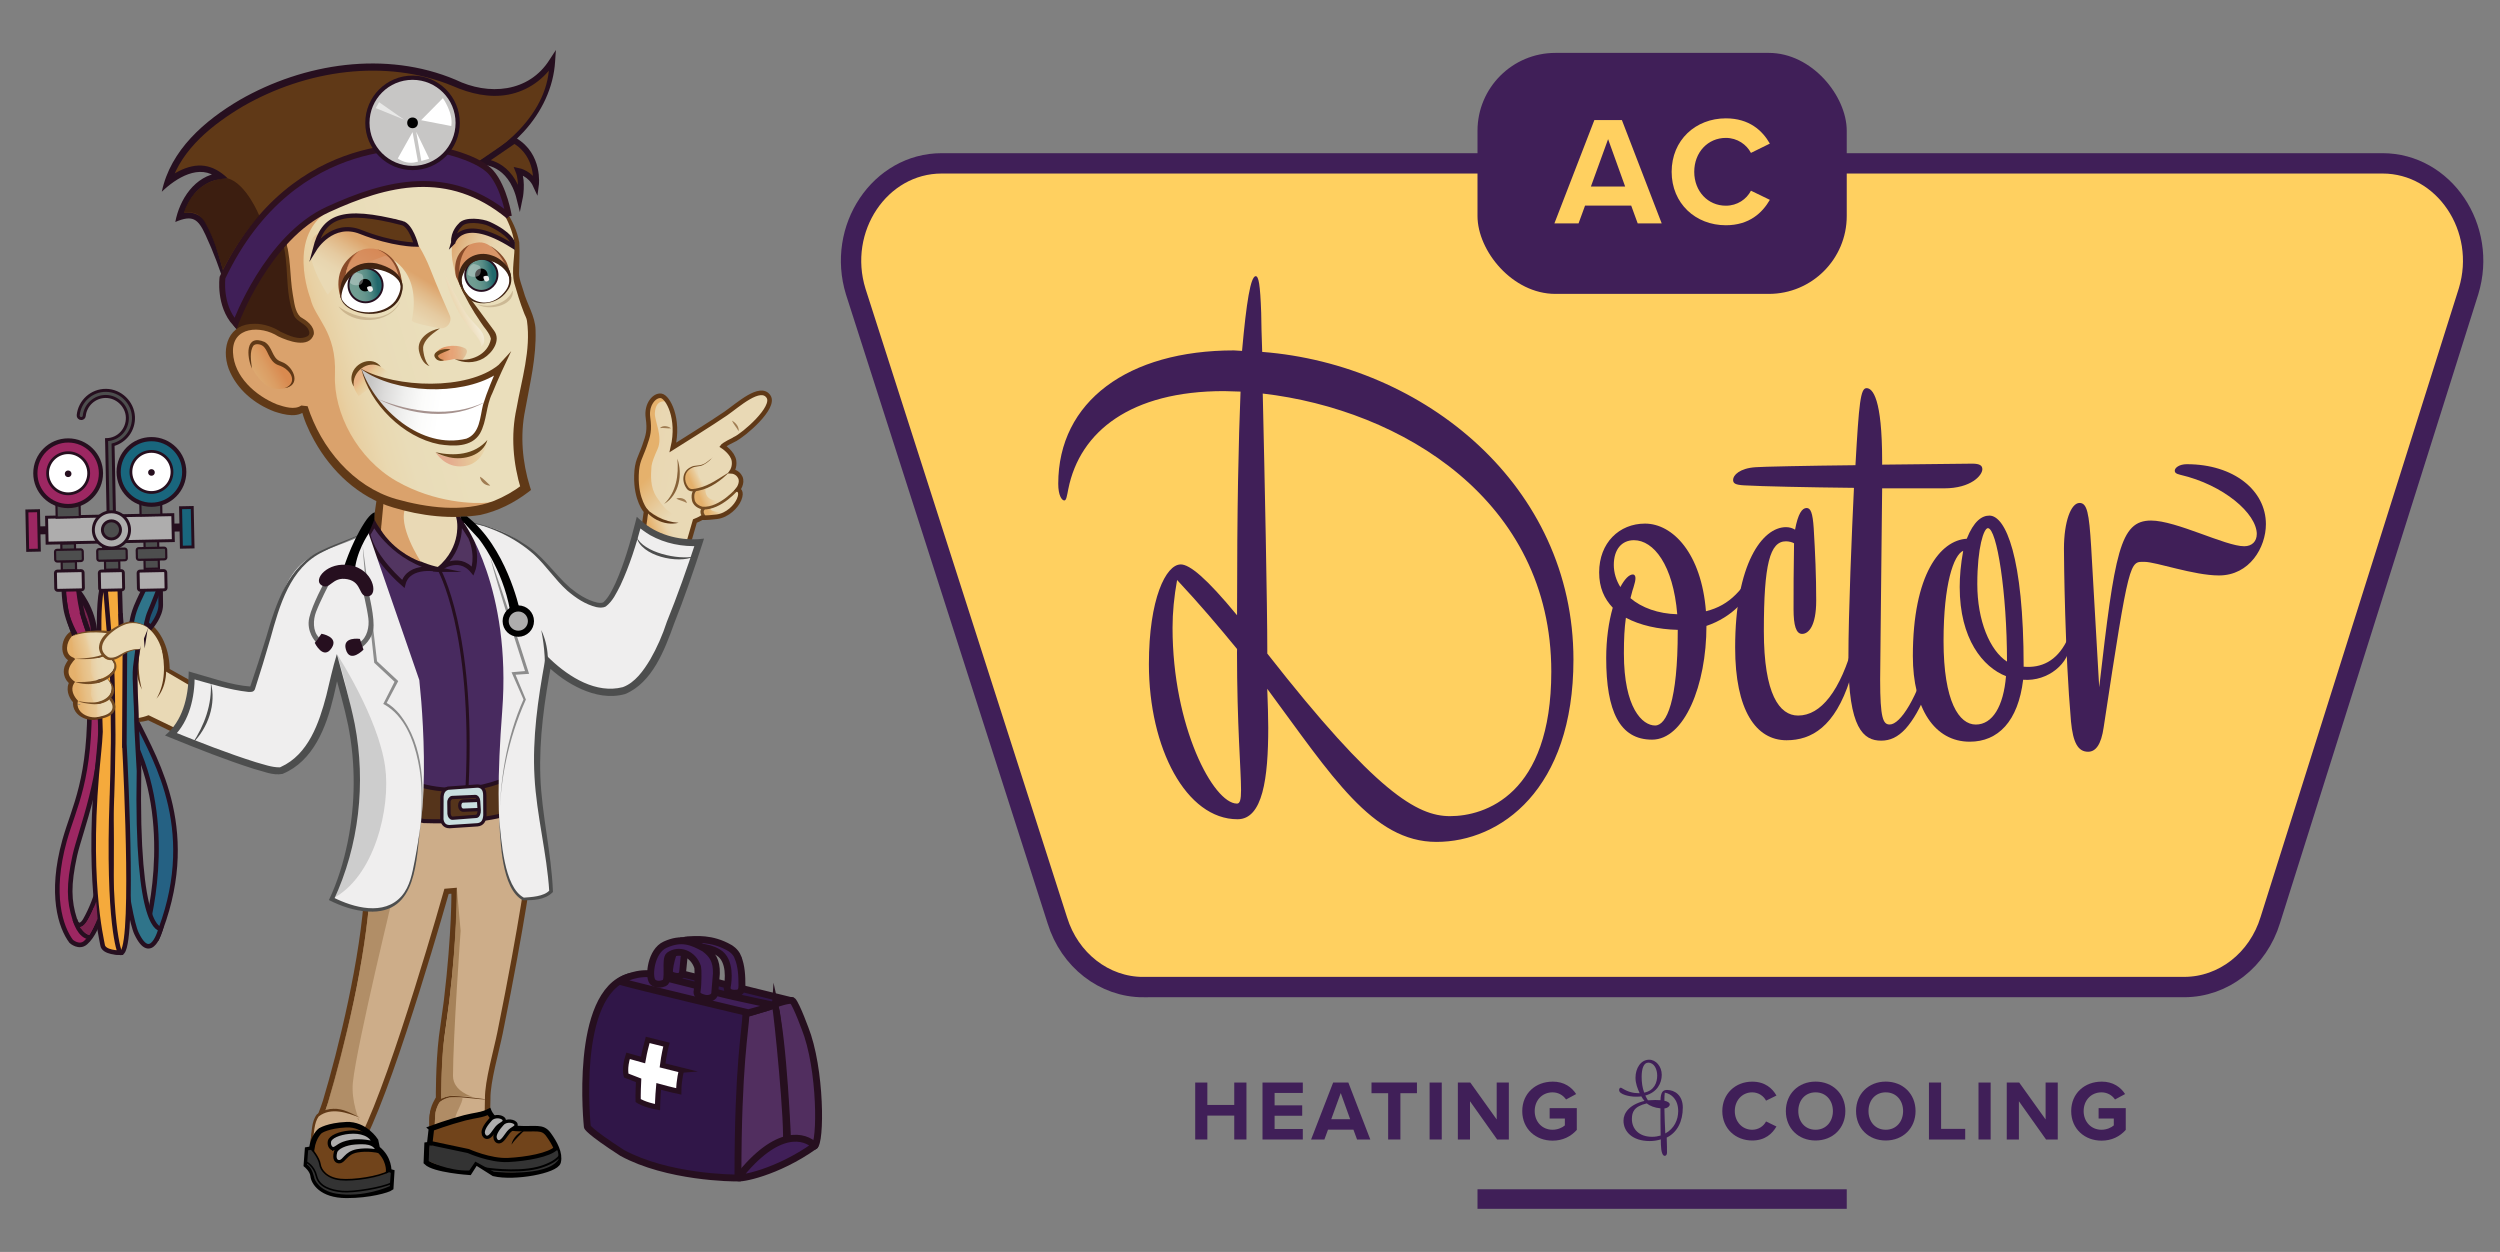<?xml version="1.0" encoding="UTF-8"?>
<svg xmlns="http://www.w3.org/2000/svg" xmlns:xlink="http://www.w3.org/1999/xlink" id="Layer_1" viewBox="0 0 500 250.39">
  <rect x="0" y="0" width="500" height="250.39" fill="#808080" stroke="none"/>
  <defs>
    <style>.cls-1{fill:#523561;}.cls-1,.cls-2,.cls-3,.cls-4,.cls-5,.cls-6,.cls-7,.cls-8,.cls-9,.cls-10,.cls-11,.cls-12,.cls-13,.cls-14,.cls-15,.cls-16,.cls-17,.cls-18,.cls-19,.cls-20,.cls-21,.cls-22,.cls-23,.cls-24,.cls-25,.cls-26,.cls-27,.cls-28,.cls-29,.cls-30,.cls-31,.cls-32,.cls-33,.cls-34,.cls-35,.cls-36,.cls-37,.cls-38,.cls-39,.cls-40,.cls-41,.cls-42,.cls-43,.cls-44{stroke-miterlimit:10;}.cls-1,.cls-2,.cls-3,.cls-4,.cls-5,.cls-6,.cls-19,.cls-26,.cls-33{stroke:#260f20;}.cls-1,.cls-2,.cls-3,.cls-4,.cls-5,.cls-6,.cls-25,.cls-26{stroke-width:.92px;}.cls-2{fill:#256183;}.cls-3{fill:#1f5472;}.cls-4,.cls-12,.cls-45,.cls-30{fill:#9d2762;}.cls-5{fill:#2f748a;}.cls-6{fill:#f5aa3c;}.cls-7{fill:url(#linear-gradient-11);}.cls-7,.cls-8{stroke-width:.39px;}.cls-7,.cls-8,.cls-10,.cls-11,.cls-12,.cls-13,.cls-20,.cls-21,.cls-22,.cls-28,.cls-30,.cls-31,.cls-32,.cls-34,.cls-35,.cls-36,.cls-40,.cls-41,.cls-42,.cls-46,.cls-44{stroke:#260f1f;}.cls-8{fill:url(#linear-gradient-12);}.cls-9{stroke-width:.54px;}.cls-9,.cls-15,.cls-16,.cls-17,.cls-25,.cls-26,.cls-35,.cls-39,.cls-43{fill:none;}.cls-9,.cls-39{stroke:#754d24;}.cls-47{fill:url(#linear-gradient);}.cls-10,.cls-11,.cls-12,.cls-13{stroke-width:.59px;}.cls-10,.cls-18,.cls-29{fill:#aeadad;}.cls-11,.cls-20,.cls-48,.cls-28,.cls-49{fill:#4d4e4e;}.cls-13,.cls-31{fill:#19667d;}.cls-14{fill:#482a5f;stroke-width:.6px;}.cls-14,.cls-16,.cls-17,.cls-18,.cls-29,.cls-38,.cls-43{stroke:#000;}.cls-15{stroke-width:3.91px;}.cls-15,.cls-24{stroke:#401f58;}.cls-16{stroke-width:.41px;}.cls-17{stroke-width:.83px;}.cls-18,.cls-19{stroke-width:1.22px;}.cls-19,.cls-50{fill:#7c2450;}.cls-20{stroke-width:.6px;}.cls-51{fill:#676767;}.cls-52,.cls-27{fill:#e9d9b5;}.cls-53,.cls-21,.cls-36,.cls-54{fill:#fff;}.cls-55,.cls-56{fill:#ececec;}.cls-57,.cls-24{fill:#ffd060;}.cls-58{fill:#efeeee;}.cls-59{fill:#68441a;}.cls-60,.cls-61,.cls-62,.cls-63{fill:#a07c52;}.cls-64{fill:#876239;}.cls-65{fill:#333;}.cls-66,.cls-37{fill:#cdad89;}.cls-67{fill:#a6928e;}.cls-68{fill:#daa26c;}.cls-69{fill:#260f1f;}.cls-70{fill:#260f20;}.cls-71{fill:#402312;}.cls-72,.cls-23,.cls-40,.cls-46{fill:#401f58;}.cls-73{fill:#884a28;}.cls-74,.cls-22,.cls-34{fill:#603917;}.cls-75{fill:#754d24;}.cls-21{stroke-width:1.05px;}.cls-22,.cls-23{stroke-width:1.18px;}.cls-23{stroke:#2f111f;}.cls-24{stroke-width:4.07px;}.cls-25,.cls-27,.cls-37{stroke:#603917;}.cls-27{stroke-width:1.79px;}.cls-28{stroke-width:.44px;}.cls-49{opacity:.21;}.cls-29{stroke-width:.67px;}.cls-30,.cls-31{stroke-width:.84px;}.cls-76{fill:url(#linear-gradient-17);opacity:.63;}.cls-32{fill:#55341b;stroke-width:.82px;}.cls-77{fill:url(#linear-gradient-15);opacity:.69;}.cls-78{fill:url(#linear-gradient-8);}.cls-79{fill:url(#linear-gradient-9);}.cls-80{fill:url(#linear-gradient-3);}.cls-81{fill:url(#linear-gradient-4);}.cls-82{fill:url(#linear-gradient-2);}.cls-83{fill:url(#linear-gradient-6);}.cls-84{fill:url(#linear-gradient-7);}.cls-85{fill:url(#linear-gradient-5);}.cls-86{fill:url(#linear-gradient-18);}.cls-86,.cls-87{opacity:.4;}.cls-87{fill:url(#linear-gradient-13);}.cls-33{fill:#c7c6c5;stroke-width:.85px;}.cls-88{opacity:.25;}.cls-89,.cls-61{opacity:.61;}.cls-34{stroke-width:.86px;}.cls-90{fill:url(#linear-gradient-16);opacity:.56;}.cls-35{stroke-width:.61px;}.cls-91{fill:#21686c;opacity:0;}.cls-92{fill:url(#linear-gradient-14);}.cls-93{fill:url(#linear-gradient-22);}.cls-94{fill:url(#linear-gradient-20);}.cls-95{fill:url(#linear-gradient-21);}.cls-96{fill:url(#linear-gradient-23);}.cls-97{fill:url(#linear-gradient-19);}.cls-98{fill:url(#linear-gradient-10);}.cls-36{stroke-width:.56px;}.cls-37,.cls-38{stroke-width:1.1px;}.cls-38{fill:#71441b;}.cls-39{stroke-width:.66px;}.cls-40,.cls-41,.cls-42,.cls-46{stroke-width:1.38px;}.cls-41{fill:#301648;}.cls-42{fill:#512e5f;}.cls-43{stroke-width:.33px;}.cls-46{stroke-linecap:round;stroke-linejoin:round;}.cls-54{opacity:.59;}.cls-62{opacity:.87;}.cls-99{fill:#31150e;opacity:.76;}.cls-100{fill:#d48051;opacity:.75;}.cls-56{opacity:.35;}.cls-63{opacity:.65;}.cls-44{fill:#c9dedf;stroke-width:.66px;}</style>
    <linearGradient id="linear-gradient" x1="13.14" y1="138.07" x2="41.65" y2="134.32" gradientUnits="userSpaceOnUse">
      <stop offset=".08" stop-color="#e5b16c"></stop>
      <stop offset=".14" stop-color="#e7bf85"></stop>
      <stop offset=".21" stop-color="#e9cb9a"></stop>
      <stop offset=".29" stop-color="#e9d1a7"></stop>
      <stop offset=".41" stop-color="#e9d7b1"></stop>
      <stop offset=".54" stop-color="#e9d9b5"></stop>
    </linearGradient>
    <linearGradient id="linear-gradient-2" x1="270.13" y1="-478.5" x2="293.67" y2="-478.5" gradientTransform="translate(-233.17 507.89) rotate(10.97)" gradientUnits="userSpaceOnUse">
      <stop offset="0" stop-color="#e5b16c"></stop>
      <stop offset=".07" stop-color="#e7bf85"></stop>
      <stop offset=".13" stop-color="#e9cb9a"></stop>
      <stop offset=".15" stop-color="#e9cc9d"></stop>
      <stop offset=".23" stop-color="#e9d3aa"></stop>
      <stop offset=".34" stop-color="#e9d7b2"></stop>
      <stop offset=".54" stop-color="#e9d9b5"></stop>
    </linearGradient>
    <linearGradient id="linear-gradient-3" x1="129.86" y1="89.46" x2="138.78" y2="98.87" gradientUnits="userSpaceOnUse">
      <stop offset=".32" stop-color="#e5b16c"></stop>
      <stop offset=".77" stop-color="#e7cda0"></stop>
      <stop offset="1" stop-color="#e9d9b5"></stop>
    </linearGradient>
    <linearGradient id="linear-gradient-4" x1="129.38" y1="107.26" x2="138.53" y2="103.52" gradientUnits="userSpaceOnUse">
      <stop offset=".13" stop-color="#e5b16c"></stop>
      <stop offset=".25" stop-color="#e7bf85"></stop>
      <stop offset=".36" stop-color="#e9cb9a"></stop>
      <stop offset=".37" stop-color="#e9cc9d"></stop>
      <stop offset=".43" stop-color="#e9d3aa"></stop>
      <stop offset=".51" stop-color="#e9d7b2"></stop>
      <stop offset=".65" stop-color="#e9d9b5"></stop>
    </linearGradient>
    <linearGradient id="linear-gradient-5" x1="137.29" y1="96.59" x2="143.51" y2="93.77" gradientUnits="userSpaceOnUse">
      <stop offset=".13" stop-color="#e5b16c"></stop>
      <stop offset=".24" stop-color="#e7bf85"></stop>
      <stop offset=".34" stop-color="#e9cb9a"></stop>
      <stop offset=".35" stop-color="#e9cc9d"></stop>
      <stop offset=".39" stop-color="#e9d3aa"></stop>
      <stop offset=".46" stop-color="#e9d7b2"></stop>
      <stop offset=".58" stop-color="#e9d9b5"></stop>
    </linearGradient>
    <linearGradient id="linear-gradient-6" x1="140.91" y1="103.15" x2="147.37" y2="100.57" xlink:href="#linear-gradient-4"></linearGradient>
    <linearGradient id="linear-gradient-7" x1="139" y1="100.31" x2="147.34" y2="96.91" gradientUnits="userSpaceOnUse">
      <stop offset=".13" stop-color="#e5b16c"></stop>
      <stop offset=".23" stop-color="#e7bf85"></stop>
      <stop offset=".33" stop-color="#e9cb9a"></stop>
      <stop offset=".35" stop-color="#e9cc9d"></stop>
      <stop offset=".41" stop-color="#e9d3aa"></stop>
      <stop offset=".49" stop-color="#e9d7b2"></stop>
      <stop offset=".65" stop-color="#e9d9b5"></stop>
    </linearGradient>
    <linearGradient id="linear-gradient-8" x1="-84.09" y1="481.92" x2="-33.2" y2="472.92" gradientTransform="translate(90.6 -412.94) rotate(-6.23)" gradientUnits="userSpaceOnUse">
      <stop offset="0" stop-color="#e5b16c"></stop>
      <stop offset=".02" stop-color="#e5b777"></stop>
      <stop offset=".09" stop-color="#e7c590"></stop>
      <stop offset=".16" stop-color="#e8d0a3"></stop>
      <stop offset=".24" stop-color="#e9d8b0"></stop>
      <stop offset=".34" stop-color="#e9dcb8"></stop>
      <stop offset=".54" stop-color="#eadebb"></stop>
    </linearGradient>
    <linearGradient id="linear-gradient-9" x1="-37.54" y1="466.82" x2="-53.17" y2="458.02" gradientTransform="translate(90.6 -412.94) rotate(-6.23)" gradientUnits="userSpaceOnUse">
      <stop offset=".27" stop-color="#e9d9b4"></stop>
      <stop offset=".4" stop-color="#e8d5af"></stop>
      <stop offset=".55" stop-color="#e5caa0"></stop>
      <stop offset=".71" stop-color="#e1b988"></stop>
      <stop offset=".86" stop-color="#dda46c"></stop>
    </linearGradient>
    <linearGradient id="linear-gradient-10" x1="-71.61" y1="473.11" x2="-56.84" y2="453.88" gradientTransform="translate(90.6 -412.94) rotate(-6.23)" gradientUnits="userSpaceOnUse">
      <stop offset=".25" stop-color="#e9d9b4"></stop>
      <stop offset=".33" stop-color="#e8d5af"></stop>
      <stop offset=".43" stop-color="#e5caa0"></stop>
      <stop offset=".53" stop-color="#e1b988"></stop>
      <stop offset=".63" stop-color="#dda46c"></stop>
    </linearGradient>
    <linearGradient id="linear-gradient-11" x1="-71.8" y1="465.31" x2="-64.97" y2="465.31" gradientTransform="translate(90.6 -412.94) rotate(-6.23)" gradientUnits="userSpaceOnUse">
      <stop offset="0" stop-color="#729e93"></stop>
      <stop offset=".25" stop-color="#6f9c91"></stop>
      <stop offset=".43" stop-color="#66968d"></stop>
      <stop offset=".57" stop-color="#578c86"></stop>
      <stop offset=".7" stop-color="#417d7b"></stop>
      <stop offset=".83" stop-color="#266b6e"></stop>
      <stop offset=".85" stop-color="#21686c"></stop>
    </linearGradient>
    <linearGradient id="linear-gradient-12" x1="-48.35" y1="465.75" x2="-41.91" y2="465.75" xlink:href="#linear-gradient-11"></linearGradient>
    <linearGradient id="linear-gradient-13" x1="76.24" y1="78.25" x2="70.89" y2="73.31" gradientUnits="userSpaceOnUse">
      <stop offset=".23" stop-color="#e9d8b4"></stop>
      <stop offset=".52" stop-color="#e5b16c"></stop>
      <stop offset=".67" stop-color="#e57f4c"></stop>
    </linearGradient>
    <linearGradient id="linear-gradient-14" x1="-69.84" y1="485.94" x2="-43.63" y2="493.02" gradientTransform="translate(90.6 -412.94) rotate(-6.23)" gradientUnits="userSpaceOnUse">
      <stop offset="0" stop-color="#c7c6c5"></stop>
      <stop offset=".11" stop-color="#dcdbda"></stop>
      <stop offset=".26" stop-color="#efefee"></stop>
      <stop offset=".4" stop-color="#fbfbfa"></stop>
      <stop offset=".54" stop-color="#fff"></stop>
    </linearGradient>
    <linearGradient id="linear-gradient-15" x1="-263.81" y1="660.94" x2="-256.25" y2="658.24" gradientTransform="translate(194.28 -621.43) rotate(-10.06)" gradientUnits="userSpaceOnUse">
      <stop offset="0" stop-color="#deb076"></stop>
      <stop offset=".2" stop-color="#ddaa70"></stop>
      <stop offset=".46" stop-color="#db9b60"></stop>
      <stop offset=".75" stop-color="#d88145"></stop>
      <stop offset=".77" stop-color="#d87f43"></stop>
    </linearGradient>
    <linearGradient id="linear-gradient-16" x1="-52.08" y1="473.37" x2="-46.01" y2="471.35" gradientTransform="translate(90.6 -412.94) rotate(-6.23)" gradientUnits="userSpaceOnUse">
      <stop offset="0" stop-color="#e5c18a"></stop>
      <stop offset=".2" stop-color="#eacea3"></stop>
      <stop offset=".61" stop-color="#f8f0e3"></stop>
      <stop offset=".78" stop-color="#fff"></stop>
    </linearGradient>
    <linearGradient id="linear-gradient-17" x1="-11.41" y1="480.94" x2="-17.62" y2="480.43" gradientTransform="translate(50.82 -408.6) rotate(-6.23) scale(.88 1)" gradientUnits="userSpaceOnUse">
      <stop offset="0" stop-color="#d69c6d" stop-opacity=".7"></stop>
      <stop offset=".05" stop-color="#d89767" stop-opacity=".75"></stop>
      <stop offset=".19" stop-color="#dd8c5b" stop-opacity=".86"></stop>
      <stop offset=".32" stop-color="#e18552" stop-opacity=".94"></stop>
      <stop offset=".45" stop-color="#e4804d" stop-opacity=".98"></stop>
      <stop offset=".58" stop-color="#e57f4c"></stop>
      <stop offset=".85" stop-color="#d76529"></stop>
    </linearGradient>
    <linearGradient id="linear-gradient-18" x1="-195.26" y1="528.41" x2="-205.83" y2="526.51" gradientTransform="translate(166.85 -468.65) rotate(-13.29)" gradientUnits="userSpaceOnUse">
      <stop offset="0" stop-color="#e9d8b4"></stop>
      <stop offset=".31" stop-color="#e5b16c"></stop>
      <stop offset=".79" stop-color="#dd604c"></stop>
    </linearGradient>
    <linearGradient id="linear-gradient-19" x1="18.18" y1="138.38" x2="22.4" y2="137.87" gradientUnits="userSpaceOnUse">
      <stop offset="0" stop-color="#e9cb9a"></stop>
      <stop offset=".14" stop-color="#e9d1a7"></stop>
      <stop offset=".32" stop-color="#e9d7b1"></stop>
      <stop offset=".54" stop-color="#e9d9b5"></stop>
    </linearGradient>
    <linearGradient id="linear-gradient-20" x1="19.22" y1="141.78" x2="22.77" y2="141.35" xlink:href="#linear-gradient-19"></linearGradient>
    <linearGradient id="linear-gradient-21" x1="18.16" y1="133.92" x2="22.85" y2="133.35" xlink:href="#linear-gradient-19"></linearGradient>
    <linearGradient id="linear-gradient-22" x1="19.34" y1="141.71" x2="23.08" y2="141.71" gradientUnits="userSpaceOnUse">
      <stop offset="0" stop-color="#603917"></stop>
      <stop offset="0" stop-color="#603917"></stop>
      <stop offset=".97" stop-color="#754d24"></stop>
    </linearGradient>
    <linearGradient id="linear-gradient-23" x1="12.78" y1="130.32" x2="21.67" y2="128.04" gradientUnits="userSpaceOnUse">
      <stop offset=".11" stop-color="#e5b16c"></stop>
      <stop offset=".24" stop-color="#e5b676"></stop>
      <stop offset=".46" stop-color="#e8c691"></stop>
      <stop offset=".52" stop-color="#e9cb9a"></stop>
      <stop offset=".53" stop-color="#e9cc9d"></stop>
      <stop offset=".58" stop-color="#e9d3aa"></stop>
      <stop offset=".64" stop-color="#e9d7b2"></stop>
      <stop offset=".77" stop-color="#e9d9b5"></stop>
    </linearGradient>
  </defs>
  <g>
    <line class="cls-15" x1="295.5" y1="239.81" x2="369.35" y2="239.81"></line>
    <path class="cls-24" d="M228.68,197.41h208.16c7.84,0,14.79-5.42,17.23-13.43l39.65-125.75c3.83-12.61-4.9-25.56-17.23-25.56H188.35c-12.37,0-21.1,13.03-17.2,25.66l40.32,125.75c2.46,7.97,9.39,13.34,17.2,13.34Z"></path>
    <g>
      <path class="cls-72" d="M236.13,112.88c1.81,0,5.14,2.72,11.28,10.17,0-22.26,.3-34.76,.7-44.73-1.11,0-2.22-.1-3.32-.1-18.63,0-28.81,8.07-31.12,19.55-.3,1.51-.4,2.32-.81,2.32-.5,0-1.21-1.01-1.21-3.32,0-16.52,14-26.69,35.15-26.69,.5,0,1.01,.1,1.61,.1,.88-9.84,1.71-14.85,2.72-14.95,.6,0,.91,1.61,1.11,7.35,0,1.51,.1,4.88,.2,7.8,32.43,2.52,62.25,26.79,62.25,61.54,0,25.99-14.6,36.46-27.4,36.46s-20.95-13.19-33.84-30.62c.1,2.92,.2,5.44,.2,7.76,0,10.17-1.11,18.33-6.14,18.33-10.27,0-17.73-14.2-17.73-31.02,0-13.09,3.42-19.94,6.35-19.94Zm11.28,17.42v-.5c-3.63-4.43-7.55-9.06-11.99-13.8-.6,3.32-.91,6.45-.91,9.57,0,19.74,8.16,35.15,12.89,35.15,.6,0,.81-.81,.81-2.72,0-4.03-.81-12.79-.81-27.7Zm6.04,.4c21.76,27.8,30.01,32.53,36.56,32.53,6.95,0,20.25-4.23,20.25-28.91,0-34.25-29.91-52.38-57.71-55.61,.4,17.32,.91,42.51,.91,51.28v.71Z"></path>
      <path class="cls-72" d="M341.29,125.17c0,11.89-4.43,22.76-10.88,22.76s-9.17-5.64-9.17-16.32c0-3.73,.5-7.25,1.31-10.07-1.71-1.81-2.72-4.03-2.72-7.05,0-5.94,4.03-9.77,9.17-9.77,5.54,0,11.28,5.94,12.19,17.53,2.42-.6,4.33-1.71,5.94-3.32,1.61-1.61,2.12-2.72,2.52-2.72,.3,0,.4,.3,.4,.71,0,2.52-3.63,6.55-8.76,8.26Zm-5.84-2.32c-.81-9.87-4.73-14.81-8.66-14.81-2.42,0-4.03,1.81-4.03,4.94,0,1.61,.5,3.12,1.31,4.43,.81-1.51,1.71-2.52,2.52-2.52,.3,0,.5,.3,.5,.71,0,.5-.1,.91-.4,1.91-.3,.81-.4,1.51-.6,2.12,2.22,1.91,5.54,3.12,9.37,3.22Zm.1,3.42v-.3c-3.93-.1-7.55-.91-10.37-2.42-.3,2.12-.4,4.23-.4,7.15,0,10.98,3.73,14.4,6.24,14.4,2.32,0,4.53-4.94,4.53-18.83Z"></path>
      <path class="cls-72" d="M347.03,129.5c0-16.72,5.44-24.07,10.17-24.07,.71,0,1.31,.2,1.81,.5,.6-3.22,1.41-4.33,2.32-4.33,.81,0,1.21,1.01,1.41,4.03,.3,5.04,.5,9.47,.5,14.5s-1.51,6.65-2.82,6.65c-1.21,0-1.71-1.71-1.71-4.93,0-3.93,0-7.65,.1-13.19-.3-.2-1.01-.4-1.61-.4-3.22,0-4.43,4.53-4.43,17.93,0,12.69,3.12,16.92,6.85,16.92,4.53,0,8.46-4.83,11.18-14.81,.2-.71,.3-1.21,.5-1.21s.3,.5,.3,1.01c0,2.01-.5,4.43-1.61,7.86-3.02,9.37-7.65,12.09-12.69,12.09-6.14,0-10.27-6.04-10.27-18.53Z"></path>
      <path class="cls-72" d="M370.8,97.57c-9.17-.1-18.53-.3-21.96-.5-1.81-.1-2.22-.4-2.22-1.11,0-.91,1.31-2.32,4.53-2.52,1.01-.1,10.27-.3,19.94-.4,.71-12.49,1.01-15.41,2.22-15.41s3.12,2.01,3.12,14.6v.7c8.56-.1,16.42-.2,18.03-.2,1.51,0,2.01,.4,2.01,1.11,0,1.21-2.22,3.83-7.65,3.83h-12.39c-.1,12.19-.4,34.75-.4,38.27,0,7.76,.6,8.96,1.91,8.96,2.12,0,5.54-5.24,8.16-14.6,.2-.71,.3-1.21,.5-1.21s.4,.3,.4,1.01c0,5.04-2.72,12.19-5.94,15.71-1.51,1.61-3.02,2.32-4.83,2.32-3.53,0-6.55-2.42-6.55-16.42,0-9.27,.7-25.58,1.11-34.14Z"></path>
      <path class="cls-72" d="M413.7,127.69c.2,0,.3,.4,.3,1.01,0,3.83-4.33,7.65-9.37,7.25-1.01,8.36-5.04,12.39-10.68,12.39-7.05,0-11.38-6.65-11.38-17.12,0-16.42,5.54-23.17,10.78-23.47,1.41-3.53,3.02-4.63,4.53-4.63,3.22,0,6.85,8.16,6.85,30.22,3.53,.3,6.55-1.11,8.56-5.04,.2-.4,.3-.6,.4-.6Zm-12.49,7.55c-4.63-1.81-9.27-7.45-9.27-17.83,0-2.12,.2-4.53,.7-7.25-1.91,.81-3.93,6.65-3.93,18.03,0,12.19,3.12,16.72,6.45,16.72s5.54-3.63,6.04-9.67Zm-3.63-29.61c-.81,0-2.12,3.83-2.12,11.18s2.52,13.3,5.94,15.51c0-13.7-2.01-26.69-3.83-26.69Z"></path>
      <path class="cls-72" d="M451.36,106.84c0-4.13-6.64-9.87-15.3-11.88-.91-.2-1.11-.5-1.11-.81,0-.6,.91-1.31,2.42-1.31,9.37,0,15.81,5.24,15.81,11.99,0,4.63-3.24,10.26-9.39,10.26-5.04,0-12.59-2.72-14.91-2.72-2.92,0-3-.9-8.14,33.05-.5,3.53-1.61,4.93-3.12,4.93-2.01,0-3.02-1.81-3.42-6.04-1.21-13.8-1.41-32.03-1.41-34.55,0-5.44,1.41-9.17,3.12-9.17,1.51,0,1.91,2.01,2.32,8.76,0,0,1.31,22.76,1.61,28.1,3.12-26.99,4.13-33.34,10.37-33.34,5.04,0,14.89,5.14,18.62,5.14,1.61,0,2.52-1.01,2.52-2.42Z"></path>
    </g>
    <rect class="cls-72" x="295.5" y="10.58" width="73.85" height="48.2" rx="15.58" ry="15.58"></rect>
    <g>
      <path class="cls-57" d="M327.54,44.68l-1.3-3.56h-9.23l-1.3,3.56h-4.83l7.99-20.66h5.51l7.96,20.66h-4.8Zm-5.92-16.85l-3.44,9.48h6.85l-3.41-9.48Z"></path>
      <path class="cls-57" d="M334.33,34.36c0-6.35,4.8-10.69,10.84-10.69,4.71,0,7.34,2.48,8.8,5.05l-3.78,1.86c-.87-1.67-2.73-3-5.02-3-3.59,0-6.32,2.88-6.32,6.78s2.73,6.78,6.32,6.78c2.29,0,4.15-1.3,5.02-3l3.78,1.83c-1.49,2.57-4.09,5.08-8.8,5.08-6.04,0-10.84-4.34-10.84-10.69Z"></path>
    </g>
    <g>
      <g>
        <path class="cls-72" d="M246.85,227.9v-4.78h-5.38v4.78h-2.43v-11.39h2.43v4.48h5.38v-4.48h2.44v11.39h-2.44Z"></path>
        <path class="cls-72" d="M252.5,227.9v-11.39h8.06v2.08h-5.64v2.48h5.52v2.08h-5.52v2.65h5.64v2.1h-8.06Z"></path>
        <path class="cls-72" d="M271.41,227.9l-.72-1.96h-5.09l-.72,1.96h-2.66l4.41-11.39h3.04l4.39,11.39h-2.65Zm-3.26-9.29l-1.9,5.23h3.78l-1.88-5.23Z"></path>
        <path class="cls-72" d="M277.63,227.9v-9.26h-3.33v-2.14h9.09v2.14h-3.31v9.26h-2.44Z"></path>
        <path class="cls-72" d="M285.92,227.9v-11.39h2.43v11.39h-2.43Z"></path>
        <path class="cls-72" d="M299.43,227.9l-5.43-7.65v7.65h-2.43v-11.39h2.49l5.28,7.38v-7.38h2.43v11.39h-2.34Z"></path>
        <path class="cls-72" d="M310.51,216.32c2.36,0,3.84,1.14,4.72,2.49l-2.02,1.09c-.53-.8-1.5-1.43-2.7-1.43-2.07,0-3.57,1.59-3.57,3.74s1.5,3.74,3.57,3.74c1.04,0,1.96-.43,2.46-.87v-1.38h-3.04v-2.08h5.43v4.36c-1.16,1.3-2.79,2.15-4.85,2.15-3.33,0-6.06-2.32-6.06-5.91s2.73-5.89,6.06-5.89Z"></path>
        <path class="cls-72" d="M344.46,222.22c0-3.5,2.65-5.89,5.98-5.89,2.6,0,4.05,1.37,4.85,2.78l-2.08,1.02c-.48-.92-1.5-1.66-2.77-1.66-1.98,0-3.48,1.59-3.48,3.74s1.5,3.74,3.48,3.74c1.26,0,2.29-.72,2.77-1.66l2.08,1.01c-.82,1.42-2.26,2.8-4.85,2.8-3.33,0-5.98-2.39-5.98-5.89Z"></path>
        <path class="cls-72" d="M363.11,216.32c3.45,0,5.96,2.46,5.96,5.89s-2.51,5.89-5.96,5.89-5.94-2.46-5.94-5.89,2.51-5.89,5.94-5.89Zm0,2.15c-2.1,0-3.45,1.61-3.45,3.74s1.35,3.74,3.45,3.74,3.47-1.62,3.47-3.74-1.37-3.74-3.47-3.74Z"></path>
        <path class="cls-72" d="M377.15,216.32c3.45,0,5.96,2.46,5.96,5.89s-2.51,5.89-5.96,5.89-5.94-2.46-5.94-5.89,2.51-5.89,5.94-5.89Zm0,2.15c-2.1,0-3.45,1.61-3.45,3.74s1.35,3.74,3.45,3.74,3.47-1.62,3.47-3.74-1.37-3.74-3.47-3.74Z"></path>
        <path class="cls-72" d="M385.79,227.9v-11.39h2.43v9.26h4.82v2.14h-7.24Z"></path>
        <path class="cls-72" d="M395.7,227.9v-11.39h2.43v11.39h-2.43Z"></path>
        <path class="cls-72" d="M409.21,227.9l-5.43-7.65v7.65h-2.43v-11.39h2.49l5.28,7.38v-7.38h2.43v11.39h-2.34Z"></path>
        <path class="cls-72" d="M420.3,216.32c2.36,0,3.84,1.14,4.72,2.49l-2.02,1.09c-.53-.8-1.5-1.43-2.7-1.43-2.07,0-3.57,1.59-3.57,3.74s1.5,3.74,3.57,3.74c1.04,0,1.96-.43,2.46-.87v-1.38h-3.04v-2.08h5.43v4.36c-1.16,1.3-2.79,2.15-4.85,2.15-3.33,0-6.06-2.32-6.06-5.91s2.73-5.89,6.06-5.89Z"></path>
      </g>
      <path class="cls-72" d="M323.82,218.03c0-.27,.12-.49,.33-.49,.08,0,.16,.04,.31,.14,1.15,.7,2.16,.96,3.33,.96h.14c-.41-.92-.83-1.91-.83-3.1,0-1.89,1.05-3.6,2.74-3.6,1.34,0,2.51,1.34,2.51,3.02s-.93,3.51-3.29,4.15c.16,.33,.33,.64,.53,.95,.51-.04,1.01-.06,1.46-.06,.37,0,.72,.02,1.05,.04,.04-1.64,.49-2.05,1.32-2.05,1.52,0,3.14,1.07,3.14,3.51,0,2.79-1.1,4.97-3.22,6.02,.06,1.32,.06,2.33,.06,3.01,0,.35-.16,.64-.46,.64-.41,0-.72-.74-.76-2.24-.02-.37-.02-.72-.02-1.05-.68,.21-1.42,.33-2.22,.33-3.49,0-5.24-1.91-5.24-4.07,0-1.56,1.17-3.21,4.19-3.96-.25-.29-.45-.6-.62-.9-.33,.04-.7,.06-1.07,.06-1.31,0-3.37-.45-3.37-1.31Zm8.28,3.64c-1.15-.1-2.18-.51-2.75-.99-2.57,.62-2.97,1.73-2.97,3.15,0,1.85,1.31,3.53,4.04,3.53,.62,0,1.19-.1,1.71-.25-.04-2.03-.04-3.51-.04-5.44Zm-3.27-3.14c2.05-.41,2.61-2.05,2.61-3.41,0-1.27-.6-2.59-1.79-2.59-.88,0-1.32,1.13-1.32,2.84,0,1.13,.14,2.16,.51,3.16Zm4.23,8.16c1.81-.97,2.58-2.77,2.58-4.46,0-2.36-1.37-3.47-2.68-3.7-.06,.41-.08,.94-.08,1.62,.66,.14,1.07,.39,1.07,.74,0,.33-.39,.72-1.07,.8,.04,1.75,.1,3.51,.18,5.01Z"></path>
    </g>
  </g>
  <g>
    <path class="cls-19" d="M18.87,127c.07,2.21-1.68,3.82-1.68,3.82h0l-.93-.49c-.59-3.98-1.01-9.28-.98-12.33,0,0,3.43,3.78,3.6,9.01Z"></path>
    <path class="cls-2" d="M30.66,115.11l-.81,2.66-2.71,21.99c-.13,1.22,.15,4.42,.15,4.42,3.99,8.15,12.8,22.54,4.11,43.52,0,0-2.14,.18-2.18-1.67,0,0,5.83-19.66-2.02-36.8-4.18-9.13,3.46-34.12,3.46-34.12Z"></path>
    <path class="cls-4" d="M16.92,124.14c-.97-2.94-1.32-6.93-1.32-6.93-.31-1.07-1.01-.91-.99-1.21,.01-.19-.18-.34-.37-.36l-2.33-.25c-.26-.03,.63,.46,1.09,.58-.22,.47-.42,1.96,.11,5.6,.26,1.76,1.21,4.14,1.83,5.37,.8,1.57,1.46,3.24,2.01,4.98,.3,2.06,.42,2.84,.74,5.48,0-1.23,1.06-6.75,1.03-8.09,2.85,10.51,.39,28.37,1.62,34.58,1.66,8.4-1.04,16.19-3.32,20.15-.54,.94-1.49,1.62-2.06-.15-1.19-3.72-1.27-6.9,0-12.77,1.01-4.64,6.08-17.1,5.03-27.83l-2.1-4.32c.34,17-3.06,22.3-4.97,29.13-3,10.77-.78,17.39,1.33,20.18,.02,.02,1.56,1.38,2.86,.26,5.96-5.14,5.65-29.48,5.65-29.48,0,0-2.58-25.07-5.84-34.92Z"></path>
    <rect class="cls-10" x="20.7" y="108.43" width="2.73" height="1.86" transform="translate(-2.22 .47) rotate(-1.17)"></rect>
    <rect class="cls-28" x="21" y="112.11" width="2.85" height="1.82" transform="translate(-2.29 .48) rotate(-1.17)"></rect>
    <rect class="cls-28" x="19.45" y="109.77" width="5.88" height="2.33" rx=".38" ry=".38" transform="translate(-2.25 .48) rotate(-1.17)"></rect>
    <rect class="cls-12" x="5.45" y="102.16" width="2.33" height="7.89" transform="translate(-2.16 .16) rotate(-1.17)"></rect>
    <path class="cls-20" d="M26.69,83.34c-.14-2.89-2.6-5.25-5.49-5.27-2.9-.02-5.27,2.17-5.56,4.97-.04,.36,.26,.68,.62,.67,.3,0,.56-.23,.59-.53,.22-2.16,2.04-3.87,4.27-3.89,2.3-.01,4.27,1.88,4.35,4.17,.08,2.41-1.76,4.42-4.16,4.47,0,0,.03,1.22,.03,1.22l.28,13.64,1.27-.03-.28-13.81c2.45-.66,4.21-2.95,4.08-5.61Z"></path>
    <rect class="cls-28" x="12.27" y="108.68" width="2.73" height="1.86" transform="translate(-2.23 .3) rotate(-1.17)"></rect>
    <rect class="cls-28" x="12.34" y="112.27" width="2.85" height="1.82" transform="translate(-2.3 .3) rotate(-1.17)"></rect>
    <rect class="cls-28" x="11.02" y="109.93" width="5.53" height="2.33" rx=".38" ry=".38" transform="translate(-2.26 .3) rotate(-1.17)"></rect>
    <rect class="cls-10" x="9.36" y="103.19" width="25.25" height="5.19" transform="translate(-2.15 .47) rotate(-1.17)"></rect>
    <rect class="cls-13" x="36.19" y="101.53" width="2.33" height="7.89" transform="translate(-2.14 .78) rotate(-1.17)"></rect>
    <rect class="cls-69" x="34.75" y="104.71" width="1.3" height="1.6" transform="translate(-2.14 .74) rotate(-1.17)"></rect>
    <rect class="cls-69" x="7.93" y="105.26" width="1.3" height="1.6" transform="translate(-2.16 .2) rotate(-1.17)"></rect>
    <rect class="cls-28" x="11.31" y="100.93" width="4.63" height="2.53" transform="translate(-2.08 .3) rotate(-1.17)"></rect>
    <rect class="cls-28" x="28.08" y="100.48" width="4.16" height="2.53" transform="translate(-2.06 .63) rotate(-1.17)"></rect>
    <circle class="cls-30" cx="13.63" cy="94.65" r="6.56"></circle>
    <circle class="cls-36" cx="13.63" cy="94.65" r="4.11"></circle>
    <circle class="cls-31" cx="30.29" cy="94.39" r="6.56"></circle>
    <circle class="cls-36" cx="30.29" cy="94.39" r="4.11"></circle>
    <circle class="cls-69" cx="30.29" cy="94.49" r=".66"></circle>
    <circle class="cls-69" cx="13.63" cy="94.76" r=".66"></circle>
    <circle class="cls-10" cx="22.29" cy="105.98" r="3.62"></circle>
    <circle class="cls-11" cx="22.29" cy="105.98" r="1.81"></circle>
    <rect class="cls-28" x="28.9" y="108.25" width="2.73" height="1.86" transform="translate(-2.21 .64) rotate(-1.17)"></rect>
    <rect class="cls-28" x="28.91" y="111.93" width="2.85" height="1.82" transform="translate(-2.29 .64) rotate(-1.17)"></rect>
    <rect class="cls-28" x="27.36" y="109.59" width="5.88" height="2.33" rx=".38" ry=".38" transform="translate(-2.25 .64) rotate(-1.17)"></rect>
    <g>
      <path class="cls-47" d="M33.46,134s.23-7.85-5.7-9.98c0,0-2.13,.85-5.21,2.27-1.06,.49-2.36-.1-3.01,.48-1.79-.08-2.83-.3-2.83-.3,0,0-2.3-.54-3.16,1.09s-.97,3.5,.79,4.35c-.14,.18-2.44,2.62,.04,4.57-.03,.04,.02-.04,0,0-1.17,1.93,.7,3.79,.7,3.79-.23,1.19,.62,2.81,2.25,3.26,2.18,.59,3.46-.36,3.46-.36,0,0,4.89,1.86,8.89,.39l7.24,3.51,4.74-8.37-8.21-4.7Zm-17.46,7-1.44-.44,2.84,.58,.85-.05,3.76-6.67-.31-2.14"></path>
      <path class="cls-74" d="M33.04,134.23c-.08-.14-.06-.28-.06-.42-.08-2.82-.87-5.86-2.96-7.86-.69-.66-1.53-1.15-2.43-1.49h.34c-1.34,.54-2.69,1.12-4.02,1.72-.65,.29-1.48,.76-2.21,.78-.78,.04-1.62-.09-1.85,.16l-.13,.13c-1.05-.05-2.07-.13-3.14-.33-.81-.16-1.76-.07-2.29,.42-1,1.14-1.44,3.4,.25,4.13,0,0,.56,.26,.56,.26-1.47,1.52-2.17,3.28-.08,4.64-.06,.08-.27,.39-.36,.47-1.58-.65-.35-.61-.73-.58,0,0,.01-.03,.02-.03,.01-.02,.03-.05,.05-.07,.37,.18-.8-.44,.84,.4-.06,.18-.03,.08-.09,.22-.69,1.13,0,2.51,.84,3.36-.71,2.72,3.06,4.1,5.09,2.89,0,0,.03-.06,.03-.06,0,0,.13,.03,.13,.03,2.85,.81,6.07,1.16,8.87,.04,0,0,.17,.08,.17,.08l7.24,3.51-.62,.19,4.74-8.37,.18,.65c-2.81-1.61-5.61-3.24-8.38-4.88h0Zm.83-.47c2.83,1.57,5.64,3.15,8.44,4.76-.19,.33-4.99,8.83-5.19,9.17,0,0-.4-.2-.4-.2,0,0-7.24-3.51-7.24-3.51,0,0,.37,.02,.37,.02-3.03,.92-6.24,.45-9.12-.68,0,0,.16-.02,.16-.02-2.4,1.69-6.69,.18-6.28-3.13,0,0,.13,.43,.13,.43-1.12-1.13-1.67-3-.76-4.4,0,0,.09,.65,.09,.65-1.29-.89-1.71-2.73-.91-4.08,.21-.43,.51-.84,.79-1.16l.17,.72c-2.81-1.17-1.79-6.05,1.06-6.38,1.47-.17,2.87,.36,4.37,.34,0,0-.34,.12-.34,.12,1.1-.83,2.21-.03,3.31-.64,1.66-.76,3.36-1.51,5.06-2.2,0,0,.17-.07,.17-.07,0,0,.17,.06,.17,.06,4.11,1.42,5.9,5.99,6.01,10.03,0,.11,0,.27,0,.38,0-.05-.02-.16-.06-.22h0Z"></path>
    </g>
    <path class="cls-74" d="M32.25,129.44c1.46,3.24,1.43,7.51-.96,10.31,1.81-3.13,1.8-6.88,.96-10.31h0Z"></path>
    <path class="cls-74" d="M28.37,137.92c-1.28-2.58-1.52-5.87-.21-8.49-.7,2.81-.47,5.7,.21,8.49h0Z"></path>
    <path class="cls-41" d="M134.54,194.29s-3.73-.74-3.86,.22c-.56,4.35,16.7,5.38,16.7,5.38l5.85,22.04,4.8-21.85-23.49-5.78Z"></path>
    <path class="cls-42" d="M157.55,228.71s2.13,.48,5.02,.43c1.52,1.51,1.86-13.01-1.03-21.98-.34-1.05-2.24-6.16-2.99-6.97-.44-.48-3.66,.69-3.66,.69,1.81,6.77,2.66,27.83,2.66,27.83Z"></path>
    <path class="cls-40" d="M147.58,191.41c-.5-1.21-1.61-1.81-1.61-1.81-3.63-2.11-6.9-1.7-8.55-1.63,0-.06-.76,.14-.75,.09-1.68,.09-2.85,5.08-2.78,6.44,.02,.31,.41,.58,1.05,.72,1.74,.39,1.57-.97,1.63-1.27,.08-.43,.29-4.42,.79-4.69,1.4,.11,4.02-.13,6.29,1.23,2.59,1.54,2,5.85,1.81,6.81s.57,1.35,1.39,1.35c.77,0,1.54,0,1.54-1.52,0-1.92-.08-3.93-.82-5.71Z"></path>
    <path class="cls-48" d="M51.35,137.66c3.11-.48,6.8,1.58,7.09,4.93-1.16-2.96-4.08-4.48-7.09-4.93h0Z"></path>
    <g>
      <path class="cls-74" d="M91.87,34.93s18.26-7.63,18.57-22.72c0,0-5.71,10.37-19.19,4.54-24.13-10.42-53.82,5.64-57.67,19.7,0,0,5.74-5.14,10.4-1.25,0,0-6.04,.38-8.07,8.25,0,0,2.75-1.13,4.2,.73,3.75,4.81,7.86,24.25,7.86,24.25l5.6-.36,3.64,4.5,4.4-.48s4.95-7.71-1.24-15.97c-3.16-4.22-2.16-11.37-2.16-11.37,0,0,6.19-9.05,9.63-10.52,5.54-2.36,24.03,.7,24.03,.7Z"></path>
      <path class="cls-69" d="M91.8,34.34c8.33-3.74,18.27-11.68,18.05-22.15,0,0,1.11,.29,1.1,.3-2.04,3.33-5.43,5.7-9.25,6.43-3.83,.74-7.74-.22-11.13-1.71-13.54-5.61-29.42-3.14-41.92,4.02-6.04,3.58-12.28,8.5-14.44,15.39,0,0-1.07-.66-1.07-.66,.8-.68,1.61-1.2,2.51-1.67,3.73-1.93,6.87-1.53,9.91,1.39-1.37,.11-2.91,.28-4.17,1.03-2.6,1.4-4.17,4.06-4.89,6.89,0,0-.81-.7-.81-.7,2.13-.86,4.52-.3,5.53,1.89,1.58,2.79,2.44,5.91,3.29,8.95,.94,3.53,1.81,7.45,2.64,11.02,.27,1.23,.56,2.45,.95,3.65,0,0-.14-.1-.14-.1l5.57-.82s.29-.04,.29-.04l.21,.26,3.64,4.5-.52-.21,4.4-.48s-.43,.27-.43,.27c3.08-5.25,1.91-11.58-1.81-16.2-1.84-3.31-2.04-7.21-1.68-10.89,1.61-2.65,4.03-5.53,6.15-7.87,1.19-1.21,2.32-2.42,3.94-3.14,6.28-1.82,13.09-.57,19.46,.02,1.19,.16,3.31,.43,4.5,.63,0,0,.15,.02,.15,.02,.04,.01,.15,0-.01,.02h0Zm.14,1.17c-.47-.02-.88-.13-1.35-.19-.72-.1-2.81-.4-3.57-.49-6.18-.57-12.83-1.78-18.87-.09-3.7,1.86-7.38,7.78-9.36,10.09-.34,3.39-.15,7.11,1.53,10.14,.6,.96,1.43,1.99,1.96,3.04,2.44,4.42,2.37,10-.17,14.39,0,0-.14,.24-.14,.24,0,0-.3,.03-.3,.03,0,0-4.4,.48-4.4,.48l-.32,.03s-.2-.25-.2-.25c0,0-3.64-4.5-3.64-4.5,0,0,.5,.22,.5,.22s-5.63-.1-5.63-.1c-1.53-7.13-3.71-14.79-6.88-21.57-1.49-3.23-2.57-4.07-6.04-2.58,.85-4.55,3.91-9.26,8.89-9.84,0,0-.37,1.12-.37,1.12-3.62-3.07-8.39-.07-11.22,2.67,1.75-8.36,8.57-14.23,15.58-18.36,12.87-7.38,29.22-9.92,43.16-4.05,6.6,3.22,14.68,2.59,18.83-4.02,0,0,1.25-1.92,1.25-1.92,0,0-.15,2.22-.15,2.22-.3,5.31-2.74,10.27-6.3,14.14-3.43,3.73-7.66,6.65-12.18,8.9-.2,.09-.39,.21-.62,.25h0Z"></path>
    </g>
    <path class="cls-99" d="M64.91,61.43s-1.05,9.33-8.1,8c-10.21-1.92-10.34-4.96-10.34-4.96,0,0,6.19-9.01,9.32-18.06l6.87,14.5,2.24,.51Z"></path>
    <path class="cls-82" d="M134.59,89.49s8.18-5.11,10.58-6.79c2.4-1.67,6.81-6.09,8.54-3.7,1.48,2.05-4.47,7.72-6.7,8.79s-2.47,1.43-2.47,1.43c0,0,2.02,1.29,2.26,2.92,.18,1.23-.41,2.1-.41,2.1,0,0,1.13,.06,1.67,1.21,.54,1.14-.47,2.45-.47,2.45,0,0,.7,.17,.24,1.98s-1.83,3.44-4.52,3.69c-2.38,.22-4.1,.52-4.1,.52l-1.87,4.66c-1.27,1.03-8.65-1.92-8.65-1.92l.52-4.58s-2.05-2.72-2.04-5.95c.03-4.66,.92-4.84,1.7-7.09s1.07-3.12,.71-5.73c-.36-2.61,1.38-4.17,2.72-3.96s3.63,4.15,2.27,9.96Z"></path>
    <path class="cls-80" d="M138.58,103.84l1.71-.79c-5.25,.82-6.68-.21-8.93-3.58-1.36-2.04-1.2-4.31-1.06-6.26,.14-.87,.52-1.84,1.21-3.39,1.12-2.5-.61-5.65-.54-7.16,.14-3.14,2.46-2.29,2.46-2.29l-1.2-1.19-1.58,.8-1.08,3.35-.05,4.67-1.79,4.97-.14,.72c-.49,1.8-.3,4.27,.83,6.49,.42,.82,.88,1.5,1.37,2.06l4.49,2.33,4.31-.72Z"></path>
    <path class="cls-81" d="M129.78,102.23l-1.08,4.61,8.38,2.14,1.5-5.14s-3.24,.53-4.31,.35c-1.21-.2-4.49-1.96-4.49-1.96Z"></path>
    <path class="cls-60" d="M134.23,85.67c-.81,.06-1.44-.14-2.25-.05,.57-.63,1.64-.43,2.25,.05h0Z"></path>
    <path class="cls-64" d="M135.47,91.74c1.1,3.13,.37,7.27-2.65,9.05,2.44-2.35,2.96-5.78,2.65-9.05h0Z"></path>
    <path class="cls-60" d="M135.25,99.71c.74-.3,2.05-.02,2.1,.92-.67-.49-1.38-.47-2.1-.92h0Z"></path>
    <path class="cls-85" d="M137.7,93.87l1.8-.69c-.22,2.75,1.71,3.89,1.71,3.89,0,0-1.29,1.43-2.99,.95s-1.72-3.54-.52-4.15Z"></path>
    <path class="cls-83" d="M142.33,101.46s-.78,.47,.51,.79,1.87,.48,2.6,.5c0,0-3.77,1.49-4.62,.06s1.51-1.35,1.51-1.35Z"></path>
    <path class="cls-39" d="M140.79,101.59s-.9,.65,.09,1.8"></path>
    <path class="cls-84" d="M141.16,97.33s-.51,1.86,1.09,2.55c1.86,.8,3.69-.43,3.69-.43,0,0-4.19,2.58-5.89,2.1s-2.16-3.89,1.1-4.22Z"></path>
    <path class="cls-9" d="M147.65,97.59s-3.51,4.26-7.13,4.03c0,0-1.59-.29-1.86-1.6-.31-1.5,.43-2.03,.43-2.03"></path>
    <path class="cls-75" d="M142.49,91.52c-.53,.59-1.15,1.13-1.88,1.48-.71,.38-1.58,.19-2.27,.61-1.56,.76-1.64,2.54-.69,3.81,.4,.61,1.23,.36,1.98,.2,2.32-.53,4.22-2,6.24-3.21-1.55,1.61-3.8,3.27-6.13,3.72-.79,.16-1.91,.38-2.43-.45-1.05-1.48-.84-3.52,.91-4.29,.73-.4,1.59-.18,2.33-.52,.75-.25,1.38-.96,1.95-1.33h0Z"></path>
    <path class="cls-60" d="M146.39,84.13c.75,.4,1.46,1.22,1.34,2.12-.41-.76-.97-1.32-1.34-2.12h0Z"></path>
    <polyline class="cls-27" points="92.48 109.36 92.48 112.21 87.04 115.89 78.1 110.49 75.43 105.47 76.27 99.62 92.25 102.24"></polyline>
    <path class="cls-14" d="M72.22,108.17l2.92-2.76s5.07,7.75,11.06,8.37c5.99,.62,5.77-9.81,5.77-9.81,0,0,3.85,5.09,8.13,10.11l4.18,8.75s3.15,26.42,.86,41.43c0,0-12.62,8.24-28.63,2.58-.35-.12-3.62-38.85-3.62-38.85,0,0-3.98-17.13-.68-19.82Z"></path>
    <path class="cls-1" d="M87.68,113.91s3.93-3.27,6.87,.31c0,0,1.19-2.89-.44-6.73l-2.31-3.65s1.25,5.62-4.11,10.07Z"></path>
    <path class="cls-25" d="M147.01,87.8c1.78-.86,8.13-6.3,6.7-8.47-1.62-2.46-6.14,1.7-8.55,3.37-2.4,1.67-10.58,6.79-10.58,6.79,1.36-5.8-1-10.12-2.35-10.32-1.35-.2-3,1.72-2.64,4.33,.36,2.61,.08,3.48-.71,5.73-.78,2.25-1.51,2.96-1.59,5.84-.14,5,1.93,7.2,1.93,7.2l-.54,3.73s5.13,3.9,8.57,4.19l1.73-5.98c.97-.39,1.4-.68,1.4-.68,0,0,.61,.11,2.98-.18,2.14-.26,3.89-2.06,4.46-3.44,.72-1.73-.24-1.98-.24-1.98,0,0,1.02-1.3,.48-2.45-.54-1.14-1.67-1.21-1.67-1.21,0,0,.59-.87,.41-2.1-.25-1.64-2.26-2.92-2.26-2.92,0,0,.25-.35,2.47-1.43Z"></path>
    <path d="M90.03,224.59c.8,.61,1.65,1.49,1.64,2.56-.39-.93-1.15-1.68-1.64-2.56h0Z"></path>
    <path class="cls-16" d="M85.16,231.26s3.91,1.98,9.33,2.19"></path>
    <path class="cls-37" d="M105.34,155.22s.64,12.27,.65,17.54c0,0-1.41,11.22-5.98,33.8-.76,3.76-2.51,9.69-2.47,13.18,.01,1.1-.07,1.9-.05,2.89l-5.98,1.6c-2.34,.73-3.4,.99-5.15,1.62l.13-2.79c.04-1.63,1.23-3.4,1.23-3.4,0,0-.06-6.7,.61-12.31,.09-.71,.91-6.5,.99-7.19,1.64-13.73,1.51-22.02,1.51-22.02l-1.52,.13s-10.24,36.35-16.6,49.09c0,0-1.48-.12-4.64-.14-3.19-.02-5.19,4.04-5.19,4.04-.3-.65-.57-2.28,.14-5.13,.34-1.39,1.55-4.04,2.07-5.77,3.14-10.43,7.64-28.85,8.37-42.47,0,0,6.1-13.77,3.99-18.53,0,0,22.44,2.88,27.88-4.13Z"></path>
    <path class="cls-32" d="M106.22,153.3l.07,5.81s.08,5.75-21.55,5.1l-7.51-1.65-1.82-9.91s12.76,11.52,30.8,.65Z"></path>
    <polygon class="cls-91" points="70.25 186.02 69.87 187.78 79.61 189.48 79.91 187.2 70.25 186.02"></polygon>
    <path class="cls-58" d="M92.78,104.56s9.55,13.07,7.66,37.69c-1.97,25.55,.33,36.03,4.23,37.55,0,0,3.53-.1,5.55-1.52,0,0,.23-3.93-1.43-11.79-.91-4.3-1.36-9.35-1.38-13.84-.04-9.12,2.24-19.61,2.24-19.61,0,0,8.33,7.21,15.43,4.68,4.26-1.52,8.81-13.4,8.81-13.4,2.94-7.26,5.95-15.79,5.95-15.79,0,0-3.07,.41-7.46-1.1-2.46-.85-4.64-2.86-4.64-2.86,0,0-3.14,12.83-6.59,16.16-1.23,1.19-5.64-.97-8.44-3.85-2.13-2.18-4.36-5.27-6.74-7.01-2.84-2.08-5.49-4.62-13.19-5.31Z"></path>
    <path class="cls-48" d="M99.82,163.64c.45,4.25,.92,13.76,4.95,15.89,1.28-.11,4.03-.17,5.17-1.5,0,0-.09,.25-.09,.25-.48-7.67-2.53-15.19-2.95-22.9-.44-7.78,.68-15.49,2.07-23.11,0,0,.24-1.25,.24-1.25l.94,.91c3.73,3.52,9.11,6.87,14.41,5.5,2.45-.89,4.14-3.31,5.47-5.51,1.37-2.37,2.49-4.95,3.34-7.56,2.13-5.26,4.03-10.64,5.8-16.05,0,0,.75,.89,.75,.89-3.44,.19-6.88-.49-9.88-2.16-.98-.59-1.88-1.24-2.75-2.01,0,0,1.07-.32,1.07-.32-1.13,4.22-2.42,8.37-4.28,12.36-.79,1.52-1.5,3.13-2.91,4.22-.71,.36-1.35,.23-1.92,.13-2.23-.56-4.08-1.83-5.79-3.28-2.47-2.22-4.19-4.95-6.6-7.18-4.01-3.63-9.1-5.8-14.4-6.85,4.27,.7,8.52,2.03,12.12,4.51,3.83,2.23,6.25,6.14,9.4,8.91,1.58,1.3,3.46,2.53,5.45,2.98,.47,.1,.99,.11,1.25-.06,1.09-.99,1.77-2.49,2.42-3.83,1.73-3.89,2.94-8.07,3.99-12.22l.26-1.03,.81,.71c3.06,2.81,7.49,4.01,11.57,3.75,0,0,1.07-.11,1.07-.11l-.32,1c-1.71,5.32-3.7,11.1-5.68,16.06-1.85,5.14-4.34,11.78-9.78,14.03-3.05,.86-6.09,.19-8.75-.98-2.68-1.21-5.03-2.89-7.13-4.95l1.18-.34c-1.43,7.47-2.52,15.15-2.25,22.77,.28,7.7,2.21,15.22,2.51,22.95,0,0,0,.14,0,.14l-.1,.1c-1.55,1.51-3.86,1.56-5.89,1.56-4.37-2.26-4.5-12.02-4.79-16.44h0Z"></path>
    <g class="cls-89">
      <path class="cls-48" d="M97.99,111.28c2.71,7.67,5.36,15.72,7.83,23.49-.12,.02-2.86,.18-3.09,.2,0,0,.23-.38,.23-.38l2.18,5.23,.04,.09s-.04,.09-.04,.09c-3.51,7.82-5.29,16.48-5.25,25.05,.03-8.61,1.3-17.34,4.85-25.25,0,0,0,.19,0,.19l-2.28-5.19-.15-.35c.13,0,2.85-.25,3.08-.27,0,0-.27,.39-.27,.39-2.41-7.61-5.13-15.72-7.14-23.31h0Z"></path>
    </g>
    <circle class="cls-91" cx="83.94" cy="154.11" r=".81"></circle>
    <circle class="cls-91" cx="83.94" cy="167.29" r=".81"></circle>
    <circle class="cls-91" cx="82.93" cy="179.04" r=".76"></circle>
    <path class="cls-1" d="M87.85,113.93s-6.13-1.31-7.2,2.85c0,0-6.01-5.14-7.03-9.91l1.22-2.08s3.94,7.27,13.01,9.14Z"></path>
    <g>
      <path class="cls-44" d="M96.09,161.9l-3.39,.14c-.4,.02-.73-.34-.75-.81v-.17c-.02-.46,.26-.85,.66-.86l3.39-.14c.4-.02,.73,.34,.75,.81l.02,.17c.02,.46-.29,.85-.68,.87Z"></path>
      <path class="cls-44" d="M88.39,159.78l-.02,4.04c.04,.52,.34,1.51,1.53,1.51l5.6-.37c1.01-.11,1.41-.79,1.48-1.91l-.02-3.97c.02-1.4-.73-1.87-1.49-1.87l-5.86,.43c-.6,.19-1.25,.59-1.23,2.12Zm6.9,3.49l-4.77,.37c-.35,.03-.66-.36-.71-.88l-.03-2.23c-.04-.52,.31-1,.66-1.03l4.57-.2c.35-.03,.66,.36,.71,.88l.12,1.86c.04,.52-.21,1.2-.56,1.23Z"></path>
    </g>
    <path class="cls-68" d="M81.19,101.36c-1.91,3.6,2.98,10.98,2.98,10.98,0,0-3.31-1.01-6.27-4.14-1.14-1.2-1.71-2.21-1.71-2.21l.52-5.49,4.48,.87Z"></path>
    <path class="cls-22" d="M96.63,32.38s5.47-.06,7.3,7.38c0,0,.69-3.26-.24-5.57,0,0,2.42,.5,3.49,2.85,0,0,.81-5.97-4.3-8.95l-6.26,4.29Z"></path>
    <path class="cls-68" d="M65.36,39.6l-12.18,2.49s4,4.83,4.29,7.79c.29,2.96-.05,12.14,3.16,14.34,4,2.74,.28,4.05-1.07,3.88-2.41-.31-9.94-5.29-12.55-1.68-4.18,5.78,3.19,12.19,3.19,12.19,6.8,6.3,10.67,2.75,10.67,2.75,0,0,4.56,23.29,33.44,20.94,3.91-.32,10.82-4.67,10.82-4.67,0,0-32.33-1.65-35.01-14.6-2.68-12.95-.9-11.5-3.83-16.57-2.93-5.07-.91-26.87-.91-26.87Z"></path>
    <path class="cls-78" d="M93.94,33.39l4.52,3.25,4.16,8.93,.66,7.32,.29,4.76s2.79,6.01,2.53,13.37c-.28,8.05-3.25,14.82-2.5,22.81,0,0,4.58,5.49-6.06,6.69-2.44,.27-10.5,.14-18.26-4.31s-12.61-13.54-12.29-21.28c.36-8.69-4.02-11.2-4.91-15.26,0,0-5.07-12.79,4.27-17.88,0,0-1.57-6.07,6.89-7.15l8.46-1.08,12.23-.16Z"></path>
    <path class="cls-79" d="M92.01,45.05s-2.14,2.14-1.56,6.84c.12,.95,.62,2.89,.82,3.66l1.35,2.51h0l-.48-4.33,4.12-2.74s5.56,1.26,5.83,3.75l1.04-7.61s-6.59-2.92-11.13-2.1Z"></path>
    <path class="cls-98" d="M79.78,44.04s3.75,3.38,6.26,9.74c1.45,3.68,2.88,6.97,3.89,9.25,.61,1.38-.57,2.88-2.06,2.61-2.57-.47-5.58-1.12-5.5-1.55,2.14-10.75-5.37-12.92-5.37-12.92l-7.32,2.73-4.14,5.04s-6.15-9.29-2.27-12.02c2.63-1.85,13.16-4,16.5-2.87Z"></path>
    <g>
      <path class="cls-53" d="M76.61,53.02s-1.78-.75-4.51,.23c-2.73,.98-3.63,3.98-3.63,3.98,0,0-.72,1.52-.11,2.76,.69,1.41,3.2,3.16,7.35,2.43,3.27-.58,4.76-3.23,4.6-5.69-.11-1.72-3.68-3.72-3.68-3.72Z"></path>
      <path class="cls-71" d="M76.6,53.04c-3.28-.97-6.9,1.05-8.01,4.23-.41,.88-.6,2-.07,2.87,2.17,3.19,8.27,3,10.54,.03,2.26-3.43,.61-5.27-2.46-7.13h0Zm.02-.04c1.62,1.05,4.1,2.22,3.88,4.5-.16,4.8-5.93,6.29-9.72,4.64-3.64-1.52-3.26-4.47-1.25-7.24,1.59-2.09,4.67-2.64,7.09-1.9h0Z"></path>
    </g>
    <path class="cls-73" d="M71.98,50.12s-2.81,1.91-2.95,5.9l-.82,1.61v2.1s-2.62-6.28,3.78-9.61Z"></path>
    <circle class="cls-7" cx="73.11" cy="57.05" r="3.41"></circle>
    <path class="cls-100" d="M80.21,56.82s-1.21-4.96-7.55-3.37c0,0-2.69,1.61-3.64,2.57,0,0,.09-4.5,2.95-5.9,1.59-.77,3.84-.42,5.03,.4,2.71,1.87,3.32,5.3,3.21,6.3Z"></path>
    <path class="cls-100" d="M91.71,56.17s-1.86-7.27,4.11-7.69c2.96-.21,5.4,4.57,5.4,4.57"></path>
    <path class="cls-73" d="M93.99,48.9s-3.09,2.1-1.84,8.49l-.94-2.06s-1.28-4.41,2.78-6.43Z"></path>
    <path class="cls-73" d="M98.07,49.21s1.86,.92,3.07,2.92c.4,.65,.78,2.17,.78,2.17l-.89-1.41s-1.08-2.28-2.96-3.68Z"></path>
    <g>
      <path class="cls-53" d="M92.85,52.96s-.58,1.02-.63,3.17c-.04,1.52,.57,2.07,.69,2.36,.26,.63,1.93,2.29,4.11,2.1,3.19-.28,4.83-2.68,5.06-4.39,.21-1.55-1-2.87-1-2.87,0,0-1.3-1.86-4.23-1.84-2.93,.03-4,1.48-4,1.48Z"></path>
      <path class="cls-71" d="M92.87,52.98c-2.63,6.13,4.38,10.49,8.31,5.08,1.56-2.15,.27-4.91-2-5.88-1.98-.8-4.72-.82-6.3,.8h0Zm-.04-.02c1.61-1.68,4.41-2.07,6.53-1.2,2.5,.99,3.92,4.19,2.05,6.47-2.02,2.98-7.3,3.55-8.94-.08-.79-1.66-.27-3.58,.36-5.18h0Z"></path>
    </g>
    <circle class="cls-8" cx="96.27" cy="54.96" r="3.22"></circle>
    <path class="cls-71" d="M92.86,58.57c-.63-.98-1.43-2.19-1.17-3.43,.38-3.28,3.69-5.18,6.75-4.03,2.21,.67,4.63,3.38,3.49,5.75,.31-2.25-1.83-4.12-3.82-4.67-2.05-.67-4.3,.06-5.26,2.11-.28,.63-.63,1.32-.52,2.02,.09,.74,.32,1.49,.54,2.25h0Z"></path>
    <circle cx="96.27" cy="54.96" r="1.25"></circle>
    <path class="cls-56" d="M93.52,54.85s.37,.65,1.68,.49,.99-1.92,.74-2.13-1.14-.41-1.14-.41c0,0-1.08,.02-1.29,2.04Z"></path>
    <path class="cls-55" d="M96.72,55.29s-.15,.29,.19,.8,.9,0,.92-.14-.1-.56-.1-.56c0,0-.24-.44-1-.1Z"></path>
    <circle cx="73.02" cy="57.03" r="1.25"></circle>
    <path class="cls-55" d="M73.44,57.41s-.13,.3,.26,.78,.89-.07,.9-.21-.15-.55-.15-.55c0,0-.28-.42-1.01-.02Z"></path>
    <path class="cls-75" d="M87.98,65.67c-1.23,.91-2.73,1.86-3.24,3.29-.26,.69-.04,1.47,.09,2.18,.2,.75,.45,1.52,1.08,2.09-1.29-.41-1.87-1.89-2.13-3.12-.42-2.44,2.13-4.09,4.21-4.44h0Z"></path>
    <path class="cls-87" d="M77.84,74.62s-3.09-3.11-5.74-1.21c-3.25,2.32-.34,5.81-.34,5.81"></path>
    <g class="cls-88">
      <path class="cls-75" d="M67.69,61.28c3.58,2.61,9.7,3.66,12.24-.84,0,0,.06,.02,.06,.02-2.11,4.51-9.63,4.68-12.3,.82h0Z"></path>
    </g>
    <g class="cls-88">
      <path class="cls-75" d="M95.47,60.82c2.54,.89,5.93-.11,7.04-2.65,0,0,.06,0,.06,0,.24,3.15-5.17,4.04-7.1,2.66h0Z"></path>
    </g>
    <g>
      <path class="cls-92" d="M72.29,73.82c.75,.6,7.46,4.51,18.38,3.17,6.98-.86,9.35-3.47,9.5-3.67,0,0-1.46,3.17-2.81,6.82-1.13,3.06-.35,7.94-5.6,8.43-10.21,.94-18.24-9.37-19.47-14.74Z"></path>
      <path class="cls-74" d="M72.26,73.77c6.95,3.82,21.16,4.36,27.46-.79,0,0,2.53-2.76,2.53-2.76-1.26,2.64-2.71,5.73-3.79,8.43-1.31,2.6-1.04,5.51-2.48,8.07-1.68,2.76-5.38,2.57-8.15,2.14-7.16-1.38-13.9-8.06-15.57-15.08h0Zm.07,.1c2.9,8.04,11.98,16.08,20.94,13.86,2.73-1.03,2.72-4.3,3.33-6.75,.84-2.74,1.95-5.27,3.06-7.9,0,0,.96,.57,.96,.57-.53,.61-1.01,.93-1.56,1.31-7.09,4.28-20.05,3.73-26.74-1.08h0Z"></path>
    </g>
    <path class="cls-77" d="M57.55,77.46s-2.73,1.28-5.13-1.11c-2.81-2.8-3.71-6.96-1.34-7.88,2.57-1,2.51,3.46,4.91,4.22,2.4,.76,3.82,4.11,1.56,4.78"></path>
    <path class="cls-74" d="M50.38,73.69c-1.05-2.33-1.4-7,2.56-5.29,1.56,.95,1.44,3.07,2.95,3.79,.13,.06,.42,.19,.56,.24,1.99,.72,3.81,4.14,1.03,5.08-.2,.05-.41,.09-.61,.13,1.89-.61,1.97-2.29,.66-3.52-.53-.56-1.27-.9-1.99-1.14-.93-.37-1.47-1.28-1.83-2.01-.36-.76-.67-1.48-1.22-1.83-.47-.32-1.34-.46-1.79-.03-.85,1.19-.48,3.14-.31,4.58h0Z"></path>
    <path class="cls-74" d="M77.99,33.67c-6.18,1.35-12.57,2.69-18.07,5.91-1.62,.91-4.04,2.7-5.04,3.52-.02,1.46,.64,2.94,1.71,3.95,.15,.16,.25,.33,.34,.5,1.3,3.62,.99,7.62,1.63,11.33,.3,1.56,.39,3.4,1.52,4.5,1.21,.71,2.82,1.78,2.69,3.45-.91,2.99-5.23,1.35-7.14,.44-3.44-2.23-9.29-2.01-9.03,3.24,.21,4.84,4.53,8.65,8.79,10.37,1.5,.5,3.53,1.16,4.87,.22-.03,.02,1.27,.13,1.26,.14,2.65,8.29,9.06,16.06,17.66,18.56,6.18,1.74,13.49,2.74,19.63,.37,2.02-.82,4.01-1.95,5.71-3.26,0,0-.3,1.04-.3,1.04-1.61-5.29-2.09-10.9-.91-16.29,1.01-5.73,2.9-11.66,2.09-17.46-.04-.55-.49-1.26-.65-1.77-.72-1.83-1.34-3.88-1.88-5.77-.68-2.67,.2-5.46,0-8.14-.67-4.52-3.74-8.39-6.22-12.13,0,0,.14-.11,.14-.11,2.84,3.68,6.24,7.47,7.06,12.21,.14,1.98-.03,4.08-.04,6.02-.06,1.13,.57,2.62,.88,3.69,.7,2.63,2.36,5.02,2.42,7.78,.19,5.49-1.13,10.72-2.08,16.04-1.04,5.06-.56,10.45,.96,15.33,0,0,.21,.64,.21,.64,0,0-.5,.4-.5,.4-2.89,2.2-6.1,3.81-9.63,4.6-5.83,.91-11.81,.22-17.44-1.49-6.88-2.02-12.36-7.22-15.79-13.41-1.14-2.06-2.1-4.18-2.64-6.56,0,0,1.31,.11,1.26,.14-1.46,2.13-4.6,1.3-6.61,.63-4-1.52-7.54-4.46-9.12-8.55-1.56-4.27,.04-9.09,5.23-8.99,1.79-.04,3.89,.73,5.13,1.58,1.69,.76,3.71,1.84,5.43,.89,.39-.23,.46-.74,.19-1.26-.54-1.25-2.33-1.61-2.9-2.84-2.03-4.89-.83-10.37-2.45-15.31-.07-.14-.15-.26-.23-.36-1.16-1.15-1.85-2.74-1.8-4.4,6.26-6.03,15.37-7.76,23.65-9.38h0Z"></path>
    <path class="cls-90" d="M89.02,55.04s.98,6.26,5.43,11.17c2.58,2.85,1.57,3.16,1.57,3.16,0,0,1.14-.24,.75-2.01-.38-1.75-2.56-2.8-4.16-5.65-1.7-3.02-3.59-6.67-3.59-6.67Z"></path>
    <path class="cls-76" d="M92.4,72.05s1.77-1.85,.54-2.43c-1.94-.92-4.96-.42-5.72,.95-.68,1.22,1.02,1.59,1.02,1.59,.99,.05,2.67-.37,2.67-.37l1.49,.26Z"></path>
    <path class="cls-86" d="M92.76,93.24c-3.76,.47-5.65-2.78-5.65-2.78,0,0,1.94,1.58,5.6,.73,3.17-.74,4.73-3.11,4.73-3.11,0,0-.47,4.64-4.68,5.16Z"></path>
    <path class="cls-74" d="M91.89,56.84c2.35,3.13,4.58,6.08,6.9,9.26,1.49,1.94-.31,4.49-2.07,5.55-1.83,1.08-4.08,.98-5.81,.15,3.12,.68,6.69-.81,7.27-4.03-.24-1.18-1.39-2.25-2.05-3.34-1.64-2.39-3.1-4.91-4.24-7.58h0Z"></path>
    <path class="cls-23" d="M101.77,43.25s-.89-5.7-3.55-8.76c-2.99-3.43-12.13-4.95-12.13-4.95,0,0-27.25-4.18-41.59,25.97,0,0-.76,5.5,2.59,9.2,0,0,6.3-17.24,18.52-22.83,11.74-5.38,24.07-8.58,36.16,1.37Z"></path>
    <path class="cls-59" d="M97.48,87.99c-.87,3.11-4.75,4.13-7.6,3.47-.97-.21-1.92-.52-2.77-1.01,3.72,.82,7.76,.56,10.37-2.46h0Z"></path>
    <path class="cls-67" d="M75.56,79.79c6.76,2.69,14.67,3.83,21.45,.6-6.54,3.82-14.92,2.68-21.45-.6h0Z"></path>
    <path class="cls-60" d="M97.99,97.12c-1.02,0-1.88-.79-2-1.78,.69,.34,1.39,1.19,2.04,1.74,0,0-.04,.04-.04,.04h0Z"></path>
    <path class="cls-59" d="M90.07,69.88c-.77,.47-1.93,.66-2.48,1.28,.08,.44,.71,.81,1.21,.84-.39,.28-.99,.2-1.41-.06-1.79-1.52,1.5-2.42,2.68-2.07h0Z"></path>
    <path class="cls-73" d="M79.85,55.97s-.34-4.48-4.42-6.1c0,0,4.79,1,4.98,7.17l-.56-1.07Z"></path>
    <path class="cls-71" d="M68.21,59.73c-1.15-4.8,3.48-8.42,8-6.78,1.55,.52,3.28,1.36,3.99,2.96,.35,.79,.39,1.68,.18,2.46-.02-.81-.23-1.59-.64-2.21-1.33-1.77-3.88-2.44-6.02-2.42-3.24,.1-5.31,2.82-5.5,5.99h0Z"></path>
    <path class="cls-48" d="M138.82,111.3c-3.15,1.55-10.72-.09-11.53-3.97,1.37,3.22,8.4,4.67,11.53,3.97h0Z"></path>
    <path class="cls-48" d="M108.84,136.55c.32-3.57,.11-7.02-.59-10.54,1.53,3.23,1.75,7.15,.59,10.54h0Z"></path>
    <path class="cls-74" d="M97.4,222.38c-3.74,1.25-7.56,2.23-11.34,3.31-.72-3.19,.42-5.87,3.82-6.49,2.69-.07,5.26,.44,7.91,.73-2.45-.02-5.32-.65-7.86-.43-1.24,.25-2.4,1.03-3.04,2.08-.62,1.04-.45,2.45-.3,3.68,0,0-.37-.24-.37-.24,3.72-.77,7.6-1.8,11.18-2.65h0Z"></path>
    <path d="M95.75,107.75s4.73,5.79,6.26,14.35l1.88-.35s-2.68-12.42-10.5-18.46l-1.36,.02,.35,.77,3.37,3.66Z"></path>
    <path class="cls-61" d="M79.05,177.38s-7.68,31.5-8.47,39.08c-.39,3.79,1.29,7.67,1.29,7.67,0,0-3.37-3.28-6.74-2.13,0,0,3.09-10.07,5.68-22.06,2.62-12.17,3.24-21.77,3.24-21.77l5.01-.77Z"></path>
    <path class="cls-62" d="M92.13,186.11s-1.53,21.44-1.53,29.06c0,3.15,3.93,4.19,3.93,4.19,0,0-1.79-.12-2.49-.15-1.98-.11-2.62,0-3.78,.53,0,0,0-1.22,0-1.62,0,0,.02-6.38,.47-9.54,.48-3.37,.76-5.45,1.2-9.02,1.38-11.19,1.43-21.99,1.43-21.99l.76,8.54Z"></path>
    <path class="cls-35" d="M87.76,113.78s7.13,12.32,5.66,43.44"></path>
    <path class="cls-63" d="M62.39,227.47s.29-4.32,2.53-4.88c2.06-.51,3.26-.48,4.58,.21,.83,.44,1.15,.64,1.15,.64,0,0-1,.87-1.11,1.8,0,0-4.87,1-7.15,2.24Z"></path>
    <path class="cls-63" d="M86.9,225.32s.08-1.04,.07-1.18c0,0,.08-.94,.07-1.2-.01-.49,.19-1,.4-1.58,.13-.34,.42-.87,.42-.87,.43-.33,.97-.69,1.79-.92,.39-.11,1.29-.2,2.61-.12,.94,.06-1.29,3.3-1.2,4.23,0,0-3.02,1.36-4.17,1.63Z"></path>
    <path class="cls-34" d="M80.42,44.6c1.76,.45,2.8,4.33,2.8,4.33,0,0-4.68,.01-11.08-2.54-5.68-2.27-9.14,3.33-9.14,3.33,1.69-6.46,5.27-8.22,17.43-5.11Z"></path>
    <path class="cls-34" d="M90.64,48.47s1.65-5.72,11.9,.74v-.69s-.44-1.79-4.78-3.77c-1.22-.56-4.75-1.07-5.75,.3,0,0-1.49,1.36-1.36,3.41Z"></path>
    <path class="cls-58" d="M73.62,106.37l10.24,29.64,.4,4.33c.44,5.63,.97,15.76-.09,24.3-.41,3.27-.87,6.67-1.6,10.07-2.67,12.48-16.22,5.08-16.22,5.08,0,0,8.52-14.43,3.58-35.22-.92-3.87-2.58-11.15-2.58-11.15-1.54,3.74-2.52,17.46-11.09,20.67-3.23,1.21-19.49-6.53-21.77-7.13,0,0,5.47-7.62,3.83-11.9-.47-1.23,11.65,3.68,12.14,2.61,0,0,1.63-4.69,3.93-12.61,1.63-5.61,3.19-10.7,7.32-13.37,3.05-1.97,9.3-3.49,11.9-5.34Z"></path>
    <path class="cls-48" d="M84.17,164.65c-1.02,7.11-.5,18.25-10.55,17.66-2.76-.16-5.39-1.06-7.84-2.3,1.74-3.64,2.93-7.59,3.75-11.57,1.56-7.68,1.62-15.67,.1-23.36-.79-3.82-1.9-7.65-2.95-11.45h1.35c-.51,1.85-.85,3.85-1.34,5.79-1.43,6.01-4.02,12.81-10.18,15.36-1.97,.38-3.87-.54-5.73-1-5.71-1.82-11.26-4.03-16.81-6.29,0,0-.97-.4-.97-.4,3.51-2.84,4.66-7.65,4.72-12,0,0,.02-.81,.02-.81,0,0,.76,.23,.76,.23,3.83,1.04,7.68,2.52,11.65,2.8,0,0-.05-.02-.16,.18,0,0-.02,.05-.02,.05,1.15-3.33,2.23-6.7,3.27-10.08,1.91-6.65,4.38-14.4,11.22-17.44,3.19-1.56,6.67-2.43,9.69-4.31-2.93,1.99-6.4,3.01-9.53,4.64-6.64,3.18-8.73,10.81-10.54,17.36-.99,3.4-2.01,6.79-3.11,10.17-.29,.59-.8,.5-1.26,.51-3.95-.43-7.74-1.68-11.55-2.72,0,0,.78-.58,.78-.58,0,4.37-1.02,9.1-4.27,12.28,0,0-.19-1.11-.19-1.11,5.5,2.22,11.05,4.41,16.71,6.19,1.54,.42,3.17,1.04,4.76,1.02,.04,0,.04,0,.04,0,0,0,.15-.07,.15-.07,5.54-2.49,7.69-8.82,9.13-14.32,.63-2.63,1.28-5.59,2.1-8.25,1.24,4.65,2.62,9.26,3.58,14,2.26,11.78,.87,24.29-4.21,35.19,0,0-.18-.58-.18-.58,4.13,2.1,10.27,3.8,13.77-.24,1.67-1.93,2.11-4.54,2.6-6.99,.49-2.5,.88-5.02,1.24-7.55h0Z"></path>
    <g class="cls-89">
      <path class="cls-48" d="M72.48,108.75c1.06,7.86,2.04,15.74,2.94,23.62,0,0-.09-.19-.09-.19l4.15,3.88,.17,.16-.11,.2-2.32,4.38-.13-.35c1.1,.57,1.95,1.38,2.73,2.27,5.22,6.47,5.08,15.49,4.28,23.34,.26-4.45,.5-9.28-.47-13.77-.9-4.32-2.74-9.11-6.74-11.38,0,0-.24-.12-.24-.12l.12-.23,2.24-4.42,.06,.36-4.15-3.88s-.08-.08-.08-.08c-.82-7.89-1.82-16-2.34-23.8h0Z"></path>
    </g>
    <path class="cls-74" d="M135.73,104.56c-2.93,.73-6.26-1.01-7.43-3.8,1.89,2.21,4.51,3.62,7.43,3.8h0Z"></path>
    <path class="cls-51" d="M65.82,116.8s-1.76,3.37-2.61,5.58c-.6,1.58-.7,3.84,.58,5.12l-.64,.88s-1.96-2.05-1.29-4.88c.64-2.7,3.09-7.18,3.09-7.18l.87,.49Z"></path>
    <path class="cls-51" d="M72.44,117.61s.92,3.69,1.23,6.04c.22,1.67-.23,3.9-1.76,4.84l.41,1s2.39-1.53,2.4-4.44-1.31-7.71-1.31-7.71l-.96,.27Z"></path>
    <path d="M68.57,114.13s1.47-5.17,4.32-9.59c1.32-2.04,2.06-2.06,2.06-2.06l-.09,1.49-1.14,2.75s-2.65,3.81-2.79,7.9l-2.36-.49Z"></path>
    <circle class="cls-18" cx="103.66" cy="124.22" r="2.53"></circle>
    <path class="cls-41" d="M147.81,235.59c.22-3.25,1.24-31.31,2.85-34.73,.36-.77-24.92-5.48-24.92-5.48-11.12,3.27-8.27,29.98-8.27,29.98,0,0,.12,.8,6.96,5.22,9,4.9,22.09,5.07,23.38,5.01Zm-17.35-17.6"></path>
    <path class="cls-42" d="M155.08,201l-5.88,1.78c-.13,3.4-1.61,10.36-1.61,32.43,0,.53,9.54-5.67,9.62-6.16,.58-3.41-1.77-26.59-2.13-28.06Z"></path>
    <path class="cls-40" d="M129.78,194.74c-3.31-.17-5.93,1.49-5.76,1.54,3.55,1.05,24.37,5.96,25.67,6.28l3.38-.95c.17-.06,1.56-.57,1.39-.61-2.5-.58-13.19-2.6-14.86-3.81l-9.34-2.35"></path>
    <path class="cls-46" d="M162.98,229.14c-1.95-1.93-7.41-3.72-15.38,6.39,.21,.37,7.73-.92,15.38-6.39Z"></path>
    <path class="cls-5" d="M27.3,144.18c0-3.42-.48-8.3-.24-10.74,.67-5.13,.74-5.73,.88-6.28,.03-.13-.07-.25-.19-.24-.75,.03-2.66,.12-2.79,.13-.03,0-.81-.31-.84-.31-.25,3-.34,7.2-.28,11.7-1.7,21.97,1.76,44.69,3.46,48.25,2.98,6.28,4.85-.95,4.85-.95,0,0-4.97,.96-4.35-31.57,0,0-.49-8.51-.5-10Z"></path>
    <path class="cls-21" d="M136.31,214.03l-3.8-.95c.29-2.19,.63-3.58,.79-4.16l-3.76-.94c-.34,1.33-.58,2.06-.93,4.02l-3-.84c-.81,2.49-.37,3.95-.37,3.95l2.48,.96c-.13,2.61-.09,4.05-.09,4.05,0,0,1.22,.83,3.87,1.31,0,0,.04-1.99,.24-4.15,2.4,.67,4.01,1,4.01,1,0-2.18,.55-4.25,.55-4.25Z"></path>
    <path class="cls-59" d="M76.19,73.38c-2.67-1.53-5.88,.99-5.43,3.92-.44-.64-.59-1.51-.39-2.33,.56-2.53,4.18-3.88,5.82-1.59h0Z"></path>
    <path class="cls-69" d="M70.02,113.05c4.63,.82,5.67,5.87,3.72,6.18-2.18,.35-1.15-2.8-4.27-3.39s-3.42,2.3-5.17,1.21c-1.77-1.1,1.18-4.81,5.73-4Z"></path>
    <path class="cls-69" d="M71.98,127.78l.72,2.15s-2.74,2.85-3.54-.08c-.71-2.6,2.82-2.07,2.82-2.07Z"></path>
    <path class="cls-69" d="M64.3,126.75l-1.35,1.83s1.73,3.55,3.39,1.01c1.47-2.25-2.04-2.84-2.04-2.84Z"></path>
    <path class="cls-56" d="M70.01,56.54s.37,.65,1.68,.49,.99-1.92,.74-2.13-1.14-.41-1.14-.41c0,0-1.08,.02-1.29,2.04Z"></path>
    <path class="cls-49" d="M67.37,130.79s8.24,12.57,9.65,22.51c1.18,8.28-2.16,22.27-10.66,26.51,0,0,10.65-19.15,1.01-49.02Z"></path>
    <path class="cls-99" d="M36.78,42.59s.76-3.2,3.73-5.35c2.34-1.69,5.04-1.57,5.04-1.57,3.73,1.03,6.34,7.53,6.34,7.53,0,0-3.52,3.39-7.32,10.79,0,0-2.26-8.84-4.73-10.86-1.22-1-3.06-.55-3.06-.55Z"></path>
    <path class="cls-48" d="M42.15,136.47c1.17,4.33-.55,9.15-3.68,12.24,2.41-3.61,3.97-7.85,3.68-12.24h0Z"></path>
    <g>
      <circle class="cls-33" cx="82.51" cy="24.57" r="9.03"></circle>
      <circle cx="82.51" cy="24.57" r="1.07"></circle>
      <path class="cls-53" d="M83.59,32.32l-.35,.09c-1.25,.35-2.63,.04-3.68-.72h0s2.95-5.27,2.95-5.27l1.08,5.9Z"></path>
      <path class="cls-53" d="M88.58,19.64s2.14,3.01,1.67,5.57l-6.03-1.17,4.36-4.41Z"></path>
      <polygon class="cls-53" points="83.24 26.35 84.27 32.19 85.85 31.74 83.24 26.35"></polygon>
      <polygon class="cls-54" points="80.83 23.94 75.82 20.44 75.15 21.62 80.83 23.94"></polygon>
    </g>
    <path class="cls-3" d="M31.94,114.61c.01-.11,.21,1.72,.21,6.36,0,2.21-1.97,4.46-1.97,4.46h0l-.83-.64c.06-4.02,.05-7.29,.57-10.29l2.03,.11Z"></path>
    <path class="cls-5" d="M29.07,125.75s.32-2.1,.9-3.4c.56-1.26,2.18-5.49,2.18-5.49-.67,0-2.07,.29-2.92,.15,0,0-1.5,3.02-2.02,4.32-.93,2.34-.91,3.8-.91,3.8,.69-.19,1.78,.92,2.77,.61Z"></path>
    <path class="cls-6" d="M24.87,149.08h0l.13-22.56c-.31,.05-.56,.1-.79,.13l-.3-10.56-2.96-.78s.24,33.88,1.06,43.99c.81,10.01-.21,29.49-.21,29.49,.04,1.85,2.19,1.74,2.19,1.74,3.04,1.59,1.19-35.76,.9-41.45Z"></path>
    <path class="cls-6" d="M22.39,159.3c.12-3.27,.18-6.38,.21-9.25h0c.06-1.51,.04-4.51,0-6.85-.05-6.05-.22-9.9-.22-9.9l-1.25-15.15-.83-.32c-.64,3.72-.52,8.5-.33,13.74-.37,4.65,.06,10.74,.13,14.79-.07,1.34-.17,2.67-.31,3.99-2.7,24.99,.6,37.68,.72,38.63,.19,1.59,3.46,1.56,3.46,1.56,0,0-2.5-5.49-1.59-31.23Z"></path>
    <path class="cls-97" d="M22.39,137.38c-.01-.48-.56-1.32-.94-1.65,0,0-1.16,.89-3.08,1.07,0,0-.15,.86-.18,2.05-.01,.63,.62,1.7,.62,1.7,2.38-.15,3.61-1.46,3.57-3.16Z"></path>
    <path class="cls-94" d="M22.81,141.37s-.08-1.26-.75-1.66c0,0-.97,.92-2.66,1.08,0,0-.05,.65-.07,1.67-.01,.54,.06,.98,.06,.98,.86,.02,2.28-.41,2.28-.41,.29-.19,1.1-.72,1.15-1.66Z"></path>
    <path class="cls-95" d="M22.83,132.84c-.12-.52-.47-.85-.47-.85,0,0-.9,.03-1.36-.32-.24-.18-.25-.32-.4-.36,0,0-1.35,.39-2.35,.45,0,0-.08,1.3-.1,2.49-.01,.63,.79,1.88,.79,1.88,2.47-.56,4.22-1.79,3.88-3.29Z"></path>
    <polygon class="cls-70" points="24.71 124.65 23.84 125.02 23.69 122.79 24.55 122.63 24.71 124.65"></polygon>
    <path class="cls-45" d="M14.27,124.06c0,.74,1.24,2.66,1.24,2.66l1.64-.38-.41-1.2-.84-2.34"></path>
    <path class="cls-70" d="M12.52,118.7s.56,3.96,.77,4.96c.29,1.37,1.16,3.59,1.16,3.59,0,0,.24-.16,.46-.27,.25-.12,.6-.25,.6-.25,0,0-.52-.85-1.38-3.01-.48-1.22-.98-5.17-.98-5.17l-.62,.16Z"></path>
    <path class="cls-70" d="M16.17,123.17s.38,1.51,.57,1.97c.12,.29,.41,1.2,.41,1.2l1.01-.16-.96-2.66-1.02-.34Z"></path>
    <path class="cls-40" d="M143.28,194.71c.05-2.59-.78-3.81-2.4-5.02-2.54-1.4-4.56-2.23-7.84-.76-2.86,1.28-3.34,6.25-2.59,7.33,.28,.41,1.12,.89,2.45,.33,1.06-.44-.03-4.83,.95-5.52,1.89-1.35,4.76-.41,5.68,2.35,.1,.3,.13,3.24-.09,4.69-.2,.8,.28,1.25,1.55,1.54,.79,.18,1.9-.15,1.96-1,.03-.45,.32-3.63,.33-3.94Z"></path>
    <rect class="cls-10" x="11.11" y="114.17" width="5.53" height="3.85" rx=".38" ry=".38" transform="translate(-2.36 .31) rotate(-1.17)"></rect>
    <rect class="cls-10" x="27.64" y="114.17" width="5.53" height="3.85" rx=".38" ry=".38" transform="translate(-2.35 .64) rotate(-1.17)"></rect>
    <rect class="cls-10" x="19.89" y="114.17" width="4.8" height="3.85" rx=".38" ry=".38" transform="translate(-2.36 .48) rotate(-1.17)"></rect>
    <path class="cls-93" d="M19.35,143.45c.51-.1,1.02-.19,1.49-.36,.48-.16,.94-.38,1.26-.72,.33-.32,.47-.76,.39-1.21-.08-.45-.34-.9-.64-1.25l.43-.39c.37,.46,.65,.95,.75,1.55,.11,.59-.12,1.27-.56,1.66-.43,.42-.95,.64-1.47,.81-.52,.17-1.05,.26-1.58,.35l-.07-.45Z"></path>
    <polygon class="cls-70" points="27.47 132.76 27.47 144.77 26.99 145.97 26.95 135.44 27.47 132.76"></polygon>
    <g>
      <path class="cls-66" d="M66.63,225.4l-4.29,2.83s.36-4.24,1.08-5.02c.91-.99,3.18-1.4,4.63-1.14,1.28,.23,3.95,1.46,3.95,1.46"></path>
      <path class="cls-74" d="M66.63,225.4c-1.48,1.12-3,2.18-4.52,3.24,0,0,.03-.43,.03-.43,.22-1.73,.12-3.92,1.24-5.34,1.48-1.16,3.59-1.39,5.35-.83,1.15,.39,2.22,.92,3.27,1.5-2.6-1.01-5.79-2.16-8.26-.25-.96,1.31-.89,3.37-1.2,4.97,0,0-.32-.19-.32-.19,1.45-.91,2.91-1.8,4.4-2.65h0Z"></path>
    </g>
    <path class="cls-38" d="M64.05,226.15s-1.36,1.05-1.72,3.66l-.83,.14-.23,3.03s1.24,1,1.36,2.2c.11,1.2,1.6,3.87,6.65,3.89,4.65,.01,8.31-1.1,8.87-1.51l.19-3.11-.6-.17s.2-2.63-2.29-4.58l-.33-1.55s-2.13-3.38-5.85-3.21c-3.72,.17-5.2,1.21-5.2,1.21Z"></path>
    <path class="cls-65" d="M61.62,230.06l.62-.1s1.41,1.64,1.65,2.4,.15,2.78,2.83,3.36c2.68,.57,9.75-.15,11-1.32l.44,.17-.2,2.66s-5.29,2.44-10.79,1.48c-3.46-.6-4.27-2.95-4.27-2.95,0,0-.39-2.2-1.49-2.82l.22-2.87Z"></path>
    <path class="cls-29" d="M66.74,229.73c-.41,.13-1.04-.55-.85-1.46,.19-.91,1.97-1.63,3.9-1.82,2.38-.24,4.43,.49,4.93,2.1,0,0-2.59-.63-4.64-.24-2.3,.43-2.5,1.16-3.34,1.43Z"></path>
    <path class="cls-29" d="M67.9,232.34c-.57,.05-1.2-.45-.78-1.95,.25-.89,1.97-1.69,3.9-1.82,1.93-.13,3.94-.18,4.51,1.66,0,0-2.06-.44-4.11-.06-2.3,.43-2.53,2.08-3.52,2.17Z"></path>
    <path class="cls-43" d="M62.33,229.81s1.49,1.78,1.66,3.02c.17,1.24,1.38,2.81,4.12,3.08,2.6,.26,7.77-.54,9.61-1.63"></path>
    <path class="cls-43" d="M61.3,232.45s1.49,.68,1.99,2.78c.5,2.1,2.82,2.87,5.15,3.08s8.06-.79,9.72-1.63"></path>
    <path class="cls-26" d="M14.97,183.9s.92,3.54,3.13,3.54"></path>
    <path class="cls-50" d="M15.96,185.44s1.19,1.5,1.92,1.58c0,0,1.64-3.08,1.64-3.31l-.28-3.39s-1.72,5.03-3.28,5.11Z"></path>
    <path class="cls-38" d="M86.28,225.68s3.4-1.26,6.69-2.12c1.9-.5,3.46-.53,4.81-1.25,0,0,1.32,3.12,5.39,3.38,4.07,.26,5.27-.51,6.53,1.23,1.26,1.73,2.35,3.76,1.93,5.48-.42,1.72-8.74,3.28-12.86,2.3l-3.61-2.28-1.3,2.04s-7.07-.48-8.59-2.02l.14-3.46,.51-.08,.37-3.21Z"></path>
    <path class="cls-65" d="M85.88,229.11l-.14,3.09s3.78,2.02,8.11,1.91l1.22-1.79,3.69,2.03s10.6,1.14,12.93-2.44c0,0,.07-1.71-.3-1.91,0,0-8.56,2.94-12.91,1.58s-9.97-2.71-12.62-2.48Z"></path>
    <path class="cls-17" d="M85.94,228.58l7.72,1.63s4.36,1.96,7.94,1.79c3.58-.17,8.36-1,9.66-2.43"></path>
    <path d="M105.07,225.87c-.97,1.03-1.98,1.88-2.78,3.06,.27-1.42,1.51-2.51,2.78-3.06h0Z"></path>
    <path class="cls-29" d="M99.04,227.67s.18,.77,.84,.68,1.27-1.25,1.79-1.88c.78-.94,1.69-.93,1.53-1.6s-1.9-1-2.71-.11c-.81,.89-1.69,2.07-1.46,2.91Z"></path>
    <path class="cls-29" d="M96.68,226.78s.18,.77,.84,.68,1.27-1.25,1.79-1.88c.78-.94,1.69-.93,1.53-1.6s-1.9-1-2.71-.11-1.69,2.07-1.46,2.91Z"></path>
    <path class="cls-16" d="M96.88,233.66s6.15,1.02,10.63-.1c1.54-.38,3.59-1.22,4.48-2.42"></path>
    <path class="cls-75" d="M16.97,131.42c1.36-.34,2.78-.56,4.21-.33,1.62,.17,2.71,1.89,1.75,3.36-1.77,2.41-5.28,2.84-7.93,1.94,2.49,.09,5.8-.09,7.55-2.19,.86-1.21-.03-2.62-1.42-2.84-1.32-.36-2.88-.03-4.15,.05h0Z"></path>
    <g>
      <path class="cls-96" d="M14.38,127.29c.66-.48,2.53-.82,2.53-.82,0,0,5.87-.82,6.46,1.09,.77,2.48-2.66,4.24-7.21,4.2-.34,0-1.21,.03-1.21,.03"></path>
      <path class="cls-75" d="M14.38,127.29c1.44-.97,3.24-1.08,4.92-1.18,1.28-.01,2.73-.1,3.84,.71,.4,.29,.57,.83,.58,1.31,.02,1.99-2.08,2.94-3.7,3.35-1.67,.44-3.39,.36-5.09,.31,2.48-.18,5.13-.23,7.21-1.71,.92-.63,1.52-2.02,.67-2.87-.98-.68-2.33-.68-3.51-.73-1.68-.03-3.38,.14-4.93,.81h0Z"></path>
    </g>
    <g>
      <path class="cls-52" d="M29.64,125.59c.11,.12-2.26-2.14-5.5-.51-3,1.5-4.71,3.61-3.8,5.38,1.1,2.15,2.93,1.25,4.12,.42,1.45-1,3.48-1.06,3.48-1.06"></path>
      <path class="cls-75" d="M29.67,125.56c-1.51-.96-3.41-1.3-5.06-.5-2.32,.97-6.23,4.32-2.94,6.38,1.3,.44,2.43-.68,3.58-1.15,.82-.27,1.93-.62,2.69-.44-1.35,.15-2.63,.56-3.71,1.4-.78,.53-1.75,1-2.74,.68-.98-.37-1.6-1.32-1.7-2.35,.07-2.51,2.69-3.91,4.68-4.85,1.76-.8,3.9-.24,5.2,.83h0Z"></path>
    </g>
    <path class="cls-75" d="M21.46,135.68c3.21,2.76,.19,5.55-3.21,5.13-.88-.11-2.02-.23-2.69-.63,.89,.2,1.8,.32,2.7,.31,2.05,.14,4.77-1.3,3.92-3.64-.2-.39-.45-.79-.76-1.11l.04-.05h0Z"></path>
  </g>
</svg>
